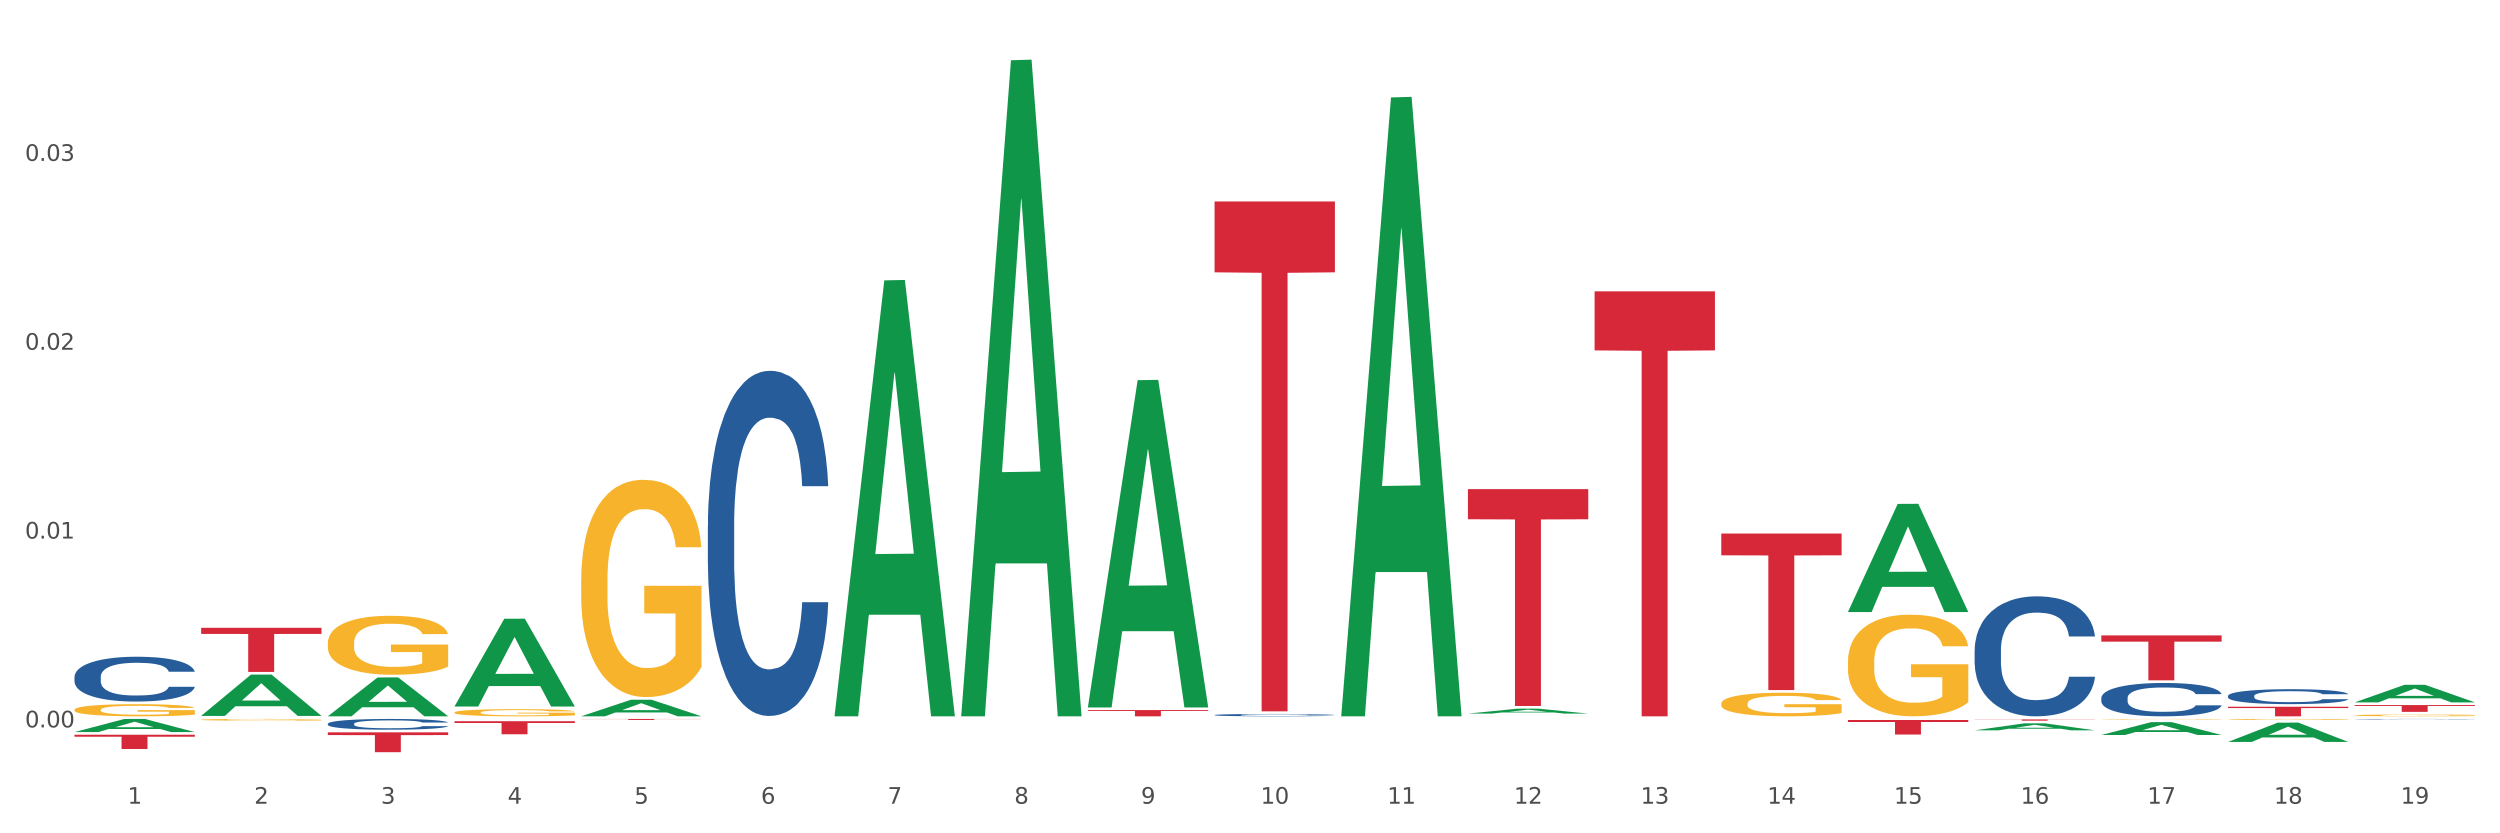 <?xml version="1.0" encoding="utf-8" standalone="no"?>
<!DOCTYPE svg PUBLIC "-//W3C//DTD SVG 1.1//EN"
  "http://www.w3.org/Graphics/SVG/1.1/DTD/svg11.dtd">
<svg xmlns:xlink="http://www.w3.org/1999/xlink" width="1080pt" height="360pt" viewBox="0 0 1080 360" xmlns="http://www.w3.org/2000/svg" version="1.1">
 <rect x="0" y="0" width="1080" height="360" fill="#333333" stroke="none"/>
 <defs>
  <style type="text/css">*{stroke-linejoin: round; stroke-linecap: butt}</style>
 </defs>
 <g id="figure_1">
  <g id="patch_1">
   <path d="M 0 360 
L 1080 360 
L 1080 0 
L 0 0 
z
" style="fill: #ffffff; stroke: #ffffff; stroke-linejoin: miter"/>
  </g>
  <g id="axes_1">
   <g id="matplotlib.axis_1">
    <g id="xtick_1">
     <g id="text_1">
      <!-- 1 -->
      <g style="fill: #4d4d4d" transform="translate(55.115 347.204) scale(0.096 -0.096)">
       <defs>
        <path id="DejaVuSans-31" d="M 794 531 
L 1825 531 
L 1825 4091 
L 703 3866 
L 703 4441 
L 1819 4666 
L 2450 4666 
L 2450 531 
L 3481 531 
L 3481 0 
L 794 0 
L 794 531 
z
" transform="scale(0.016)"/>
       </defs>
       <use xlink:href="#DejaVuSans-31"/>
      </g>
     </g>
    </g>
    <g id="xtick_2">
     <g id="text_2">
      <!-- 2 -->
      <g style="fill: #4d4d4d" transform="translate(109.839 347.204) scale(0.096 -0.096)">
       <defs>
        <path id="DejaVuSans-32" d="M 1228 531 
L 3431 531 
L 3431 0 
L 469 0 
L 469 531 
Q 828 903 1448 1529 
Q 2069 2156 2228 2338 
Q 2531 2678 2651 2914 
Q 2772 3150 2772 3378 
Q 2772 3750 2511 3984 
Q 2250 4219 1831 4219 
Q 1534 4219 1204 4116 
Q 875 4013 500 3803 
L 500 4441 
Q 881 4594 1212 4672 
Q 1544 4750 1819 4750 
Q 2544 4750 2975 4387 
Q 3406 4025 3406 3419 
Q 3406 3131 3298 2873 
Q 3191 2616 2906 2266 
Q 2828 2175 2409 1742 
Q 1991 1309 1228 531 
z
" transform="scale(0.016)"/>
       </defs>
       <use xlink:href="#DejaVuSans-32"/>
      </g>
     </g>
    </g>
    <g id="xtick_3">
     <g id="text_3">
      <!-- 3 -->
      <g style="fill: #4d4d4d" transform="translate(164.564 347.204) scale(0.096 -0.096)">
       <defs>
        <path id="DejaVuSans-33" d="M 2597 2516 
Q 3050 2419 3304 2112 
Q 3559 1806 3559 1356 
Q 3559 666 3084 287 
Q 2609 -91 1734 -91 
Q 1441 -91 1130 -33 
Q 819 25 488 141 
L 488 750 
Q 750 597 1062 519 
Q 1375 441 1716 441 
Q 2309 441 2620 675 
Q 2931 909 2931 1356 
Q 2931 1769 2642 2001 
Q 2353 2234 1838 2234 
L 1294 2234 
L 1294 2753 
L 1863 2753 
Q 2328 2753 2575 2939 
Q 2822 3125 2822 3475 
Q 2822 3834 2567 4026 
Q 2313 4219 1838 4219 
Q 1578 4219 1281 4162 
Q 984 4106 628 3988 
L 628 4550 
Q 988 4650 1302 4700 
Q 1616 4750 1894 4750 
Q 2613 4750 3031 4423 
Q 3450 4097 3450 3541 
Q 3450 3153 3228 2886 
Q 3006 2619 2597 2516 
z
" transform="scale(0.016)"/>
       </defs>
       <use xlink:href="#DejaVuSans-33"/>
      </g>
     </g>
    </g>
    <g id="xtick_4">
     <g id="text_4">
      <!-- 4 -->
      <g style="fill: #4d4d4d" transform="translate(219.288 347.204) scale(0.096 -0.096)">
       <defs>
        <path id="DejaVuSans-34" d="M 2419 4116 
L 825 1625 
L 2419 1625 
L 2419 4116 
z
M 2253 4666 
L 3047 4666 
L 3047 1625 
L 3713 1625 
L 3713 1100 
L 3047 1100 
L 3047 0 
L 2419 0 
L 2419 1100 
L 313 1100 
L 313 1709 
L 2253 4666 
z
" transform="scale(0.016)"/>
       </defs>
       <use xlink:href="#DejaVuSans-34"/>
      </g>
     </g>
    </g>
    <g id="xtick_5">
     <g id="text_5">
      <!-- 5 -->
      <g style="fill: #4d4d4d" transform="translate(274.012 347.204) scale(0.096 -0.096)">
       <defs>
        <path id="DejaVuSans-35" d="M 691 4666 
L 3169 4666 
L 3169 4134 
L 1269 4134 
L 1269 2991 
Q 1406 3038 1543 3061 
Q 1681 3084 1819 3084 
Q 2600 3084 3056 2656 
Q 3513 2228 3513 1497 
Q 3513 744 3044 326 
Q 2575 -91 1722 -91 
Q 1428 -91 1123 -41 
Q 819 9 494 109 
L 494 744 
Q 775 591 1075 516 
Q 1375 441 1709 441 
Q 2250 441 2565 725 
Q 2881 1009 2881 1497 
Q 2881 1984 2565 2268 
Q 2250 2553 1709 2553 
Q 1456 2553 1204 2497 
Q 953 2441 691 2322 
L 691 4666 
z
" transform="scale(0.016)"/>
       </defs>
       <use xlink:href="#DejaVuSans-35"/>
      </g>
     </g>
    </g>
    <g id="xtick_6">
     <g id="text_6">
      <!-- 6 -->
      <g style="fill: #4d4d4d" transform="translate(328.736 347.204) scale(0.096 -0.096)">
       <defs>
        <path id="DejaVuSans-36" d="M 2113 2584 
Q 1688 2584 1439 2293 
Q 1191 2003 1191 1497 
Q 1191 994 1439 701 
Q 1688 409 2113 409 
Q 2538 409 2786 701 
Q 3034 994 3034 1497 
Q 3034 2003 2786 2293 
Q 2538 2584 2113 2584 
z
M 3366 4563 
L 3366 3988 
Q 3128 4100 2886 4159 
Q 2644 4219 2406 4219 
Q 1781 4219 1451 3797 
Q 1122 3375 1075 2522 
Q 1259 2794 1537 2939 
Q 1816 3084 2150 3084 
Q 2853 3084 3261 2657 
Q 3669 2231 3669 1497 
Q 3669 778 3244 343 
Q 2819 -91 2113 -91 
Q 1303 -91 875 529 
Q 447 1150 447 2328 
Q 447 3434 972 4092 
Q 1497 4750 2381 4750 
Q 2619 4750 2861 4703 
Q 3103 4656 3366 4563 
z
" transform="scale(0.016)"/>
       </defs>
       <use xlink:href="#DejaVuSans-36"/>
      </g>
     </g>
    </g>
    <g id="xtick_7">
     <g id="text_7">
      <!-- 7 -->
      <g style="fill: #4d4d4d" transform="translate(383.461 347.204) scale(0.096 -0.096)">
       <defs>
        <path id="DejaVuSans-37" d="M 525 4666 
L 3525 4666 
L 3525 4397 
L 1831 0 
L 1172 0 
L 2766 4134 
L 525 4134 
L 525 4666 
z
" transform="scale(0.016)"/>
       </defs>
       <use xlink:href="#DejaVuSans-37"/>
      </g>
     </g>
    </g>
    <g id="xtick_8">
     <g id="text_8">
      <!-- 8 -->
      <g style="fill: #4d4d4d" transform="translate(438.185 347.204) scale(0.096 -0.096)">
       <defs>
        <path id="DejaVuSans-38" d="M 2034 2216 
Q 1584 2216 1326 1975 
Q 1069 1734 1069 1313 
Q 1069 891 1326 650 
Q 1584 409 2034 409 
Q 2484 409 2743 651 
Q 3003 894 3003 1313 
Q 3003 1734 2745 1975 
Q 2488 2216 2034 2216 
z
M 1403 2484 
Q 997 2584 770 2862 
Q 544 3141 544 3541 
Q 544 4100 942 4425 
Q 1341 4750 2034 4750 
Q 2731 4750 3128 4425 
Q 3525 4100 3525 3541 
Q 3525 3141 3298 2862 
Q 3072 2584 2669 2484 
Q 3125 2378 3379 2068 
Q 3634 1759 3634 1313 
Q 3634 634 3220 271 
Q 2806 -91 2034 -91 
Q 1263 -91 848 271 
Q 434 634 434 1313 
Q 434 1759 690 2068 
Q 947 2378 1403 2484 
z
M 1172 3481 
Q 1172 3119 1398 2916 
Q 1625 2713 2034 2713 
Q 2441 2713 2670 2916 
Q 2900 3119 2900 3481 
Q 2900 3844 2670 4047 
Q 2441 4250 2034 4250 
Q 1625 4250 1398 4047 
Q 1172 3844 1172 3481 
z
" transform="scale(0.016)"/>
       </defs>
       <use xlink:href="#DejaVuSans-38"/>
      </g>
     </g>
    </g>
    <g id="xtick_9">
     <g id="text_9">
      <!-- 9 -->
      <g style="fill: #4d4d4d" transform="translate(492.909 347.204) scale(0.096 -0.096)">
       <defs>
        <path id="DejaVuSans-39" d="M 703 97 
L 703 672 
Q 941 559 1184 500 
Q 1428 441 1663 441 
Q 2288 441 2617 861 
Q 2947 1281 2994 2138 
Q 2813 1869 2534 1725 
Q 2256 1581 1919 1581 
Q 1219 1581 811 2004 
Q 403 2428 403 3163 
Q 403 3881 828 4315 
Q 1253 4750 1959 4750 
Q 2769 4750 3195 4129 
Q 3622 3509 3622 2328 
Q 3622 1225 3098 567 
Q 2575 -91 1691 -91 
Q 1453 -91 1209 -44 
Q 966 3 703 97 
z
M 1959 2075 
Q 2384 2075 2632 2365 
Q 2881 2656 2881 3163 
Q 2881 3666 2632 3958 
Q 2384 4250 1959 4250 
Q 1534 4250 1286 3958 
Q 1038 3666 1038 3163 
Q 1038 2656 1286 2365 
Q 1534 2075 1959 2075 
z
" transform="scale(0.016)"/>
       </defs>
       <use xlink:href="#DejaVuSans-39"/>
      </g>
     </g>
    </g>
    <g id="xtick_10">
     <g id="text_10">
      <!-- 10 -->
      <g style="fill: #4d4d4d" transform="translate(544.58 347.204) scale(0.096 -0.096)">
       <defs>
        <path id="DejaVuSans-30" d="M 2034 4250 
Q 1547 4250 1301 3770 
Q 1056 3291 1056 2328 
Q 1056 1369 1301 889 
Q 1547 409 2034 409 
Q 2525 409 2770 889 
Q 3016 1369 3016 2328 
Q 3016 3291 2770 3770 
Q 2525 4250 2034 4250 
z
M 2034 4750 
Q 2819 4750 3233 4129 
Q 3647 3509 3647 2328 
Q 3647 1150 3233 529 
Q 2819 -91 2034 -91 
Q 1250 -91 836 529 
Q 422 1150 422 2328 
Q 422 3509 836 4129 
Q 1250 4750 2034 4750 
z
" transform="scale(0.016)"/>
       </defs>
       <use xlink:href="#DejaVuSans-31"/>
       <use xlink:href="#DejaVuSans-30" transform="translate(63.623 0)"/>
      </g>
     </g>
    </g>
    <g id="xtick_11">
     <g id="text_11">
      <!-- 11 -->
      <g style="fill: #4d4d4d" transform="translate(599.304 347.204) scale(0.096 -0.096)">
       <use xlink:href="#DejaVuSans-31"/>
       <use xlink:href="#DejaVuSans-31" transform="translate(63.623 0)"/>
      </g>
     </g>
    </g>
    <g id="xtick_12">
     <g id="text_12">
      <!-- 12 -->
      <g style="fill: #4d4d4d" transform="translate(654.028 347.204) scale(0.096 -0.096)">
       <use xlink:href="#DejaVuSans-31"/>
       <use xlink:href="#DejaVuSans-32" transform="translate(63.623 0)"/>
      </g>
     </g>
    </g>
    <g id="xtick_13">
     <g id="text_13">
      <!-- 13 -->
      <g style="fill: #4d4d4d" transform="translate(708.752 347.204) scale(0.096 -0.096)">
       <use xlink:href="#DejaVuSans-31"/>
       <use xlink:href="#DejaVuSans-33" transform="translate(63.623 0)"/>
      </g>
     </g>
    </g>
    <g id="xtick_14">
     <g id="text_14">
      <!-- 14 -->
      <g style="fill: #4d4d4d" transform="translate(763.477 347.204) scale(0.096 -0.096)">
       <use xlink:href="#DejaVuSans-31"/>
       <use xlink:href="#DejaVuSans-34" transform="translate(63.623 0)"/>
      </g>
     </g>
    </g>
    <g id="xtick_15">
     <g id="text_15">
      <!-- 15 -->
      <g style="fill: #4d4d4d" transform="translate(818.201 347.204) scale(0.096 -0.096)">
       <use xlink:href="#DejaVuSans-31"/>
       <use xlink:href="#DejaVuSans-35" transform="translate(63.623 0)"/>
      </g>
     </g>
    </g>
    <g id="xtick_16">
     <g id="text_16">
      <!-- 16 -->
      <g style="fill: #4d4d4d" transform="translate(872.925 347.204) scale(0.096 -0.096)">
       <use xlink:href="#DejaVuSans-31"/>
       <use xlink:href="#DejaVuSans-36" transform="translate(63.623 0)"/>
      </g>
     </g>
    </g>
    <g id="xtick_17">
     <g id="text_17">
      <!-- 17 -->
      <g style="fill: #4d4d4d" transform="translate(927.649 347.204) scale(0.096 -0.096)">
       <use xlink:href="#DejaVuSans-31"/>
       <use xlink:href="#DejaVuSans-37" transform="translate(63.623 0)"/>
      </g>
     </g>
    </g>
    <g id="xtick_18">
     <g id="text_18">
      <!-- 18 -->
      <g style="fill: #4d4d4d" transform="translate(982.374 347.204) scale(0.096 -0.096)">
       <use xlink:href="#DejaVuSans-31"/>
       <use xlink:href="#DejaVuSans-38" transform="translate(63.623 0)"/>
      </g>
     </g>
    </g>
    <g id="xtick_19">
     <g id="text_19">
      <!-- 19 -->
      <g style="fill: #4d4d4d" transform="translate(1037.098 347.204) scale(0.096 -0.096)">
       <use xlink:href="#DejaVuSans-31"/>
       <use xlink:href="#DejaVuSans-39" transform="translate(63.623 0)"/>
      </g>
     </g>
    </g>
    <g id="xtick_20"/>
    <g id="xtick_21"/>
    <g id="xtick_22"/>
    <g id="xtick_23"/>
    <g id="xtick_24"/>
    <g id="xtick_25"/>
    <g id="xtick_26"/>
    <g id="xtick_27"/>
    <g id="xtick_28"/>
    <g id="xtick_29"/>
    <g id="xtick_30"/>
    <g id="xtick_31"/>
    <g id="xtick_32"/>
    <g id="xtick_33"/>
    <g id="xtick_34"/>
    <g id="xtick_35"/>
    <g id="xtick_36"/>
    <g id="xtick_37"/>
   </g>
   <g id="matplotlib.axis_2">
    <g id="ytick_1">
     <g id="text_20">
      <!-- 0.00 -->
      <g style="fill: #4d4d4d" transform="translate(10.8 314.237) scale(0.096 -0.096)">
       <defs>
        <path id="DejaVuSans-2e" d="M 684 794 
L 1344 794 
L 1344 0 
L 684 0 
L 684 794 
z
" transform="scale(0.016)"/>
       </defs>
       <use xlink:href="#DejaVuSans-30"/>
       <use xlink:href="#DejaVuSans-2e" transform="translate(63.623 0)"/>
       <use xlink:href="#DejaVuSans-30" transform="translate(95.41 0)"/>
       <use xlink:href="#DejaVuSans-30" transform="translate(159.033 0)"/>
      </g>
     </g>
    </g>
    <g id="ytick_2">
     <g id="text_21">
      <!-- 0.01 -->
      <g style="fill: #4d4d4d" transform="translate(10.8 232.659) scale(0.096 -0.096)">
       <use xlink:href="#DejaVuSans-30"/>
       <use xlink:href="#DejaVuSans-2e" transform="translate(63.623 0)"/>
       <use xlink:href="#DejaVuSans-30" transform="translate(95.41 0)"/>
       <use xlink:href="#DejaVuSans-31" transform="translate(159.033 0)"/>
      </g>
     </g>
    </g>
    <g id="ytick_3">
     <g id="text_22">
      <!-- 0.02 -->
      <g style="fill: #4d4d4d" transform="translate(10.8 151.082) scale(0.096 -0.096)">
       <use xlink:href="#DejaVuSans-30"/>
       <use xlink:href="#DejaVuSans-2e" transform="translate(63.623 0)"/>
       <use xlink:href="#DejaVuSans-30" transform="translate(95.41 0)"/>
       <use xlink:href="#DejaVuSans-32" transform="translate(159.033 0)"/>
      </g>
     </g>
    </g>
    <g id="ytick_4">
     <g id="text_23">
      <!-- 0.03 -->
      <g style="fill: #4d4d4d" transform="translate(10.8 69.504) scale(0.096 -0.096)">
       <use xlink:href="#DejaVuSans-30"/>
       <use xlink:href="#DejaVuSans-2e" transform="translate(63.623 0)"/>
       <use xlink:href="#DejaVuSans-30" transform="translate(95.41 0)"/>
       <use xlink:href="#DejaVuSans-33" transform="translate(159.033 0)"/>
      </g>
     </g>
    </g>
    <g id="ytick_5"/>
    <g id="ytick_6"/>
    <g id="ytick_7"/>
    <g id="ytick_8"/>
   </g>
   <g id="PolyCollection_1">
    <path d="M 32.175 316.251 
L 32.229 316.246 
L 53.667 310.595 
L 62.564 310.589 
L 84.163 316.262 
L 73.873 316.262 
L 69.21 314.941 
L 47.075 314.941 
L 46.914 314.962 
L 42.412 316.262 
L 32.175 316.262 
L 32.175 316.251 
L 49.862 314.153 
L 66.423 314.147 
L 58.223 311.799 
L 58.115 311.788 
L 58.008 311.804 
L 49.808 314.147 
L 49.862 314.153 
L 32.175 316.251 
z
" clip-path="url(#p75f4ac63d3)" style="fill: #109648"/>
    <path d="M 86.899 309.244 
L 86.953 309.228 
L 108.391 291.428 
L 117.288 291.411 
L 138.887 309.278 
L 128.597 309.278 
L 123.934 305.117 
L 101.799 305.117 
L 101.638 305.184 
L 97.136 309.278 
L 86.899 309.278 
L 86.899 309.244 
L 104.586 302.634 
L 121.147 302.618 
L 112.947 295.219 
L 112.84 295.186 
L 112.733 295.236 
L 104.532 302.618 
L 104.586 302.634 
L 86.899 309.244 
z
" clip-path="url(#p75f4ac63d3)" style="fill: #109648"/>
    <path d="M 141.624 309.419 
L 141.677 309.403 
L 163.116 292.657 
L 172.012 292.642 
L 193.612 309.45 
L 183.321 309.45 
L 178.658 305.536 
L 156.523 305.536 
L 156.362 305.599 
L 151.86 309.45 
L 141.624 309.45 
L 141.624 309.419 
L 159.31 303.2 
L 175.871 303.184 
L 167.671 296.224 
L 167.564 296.193 
L 167.457 296.24 
L 159.257 303.184 
L 159.31 303.2 
L 141.624 309.419 
z
" clip-path="url(#p75f4ac63d3)" style="fill: #109648"/>
    <path d="M 196.348 305.15 
L 196.401 305.114 
L 217.84 267.306 
L 226.737 267.27 
L 248.336 305.221 
L 238.045 305.221 
L 233.383 296.384 
L 211.247 296.384 
L 211.087 296.526 
L 206.585 305.221 
L 196.348 305.221 
L 196.348 305.15 
L 214.034 291.11 
L 230.596 291.074 
L 222.395 275.359 
L 222.288 275.288 
L 222.181 275.395 
L 213.981 291.074 
L 214.034 291.11 
L 196.348 305.15 
z
" clip-path="url(#p75f4ac63d3)" style="fill: #109648"/>
    <path d="M 251.072 309.437 
L 251.126 309.43 
L 272.564 302.289 
L 281.461 302.283 
L 303.06 309.45 
L 292.77 309.45 
L 288.107 307.781 
L 265.972 307.781 
L 265.811 307.808 
L 261.309 309.45 
L 251.072 309.45 
L 251.072 309.437 
L 268.759 306.785 
L 285.32 306.778 
L 277.12 303.81 
L 277.013 303.797 
L 276.905 303.817 
L 268.705 306.778 
L 268.759 306.785 
L 251.072 309.437 
z
" clip-path="url(#p75f4ac63d3)" style="fill: #109648"/>
    <path d="M 360.521 309.096 
L 360.574 308.919 
L 382.013 121.119 
L 390.91 120.942 
L 412.509 309.45 
L 402.218 309.45 
L 397.555 265.553 
L 375.42 265.553 
L 375.26 266.261 
L 370.757 309.45 
L 360.521 309.45 
L 360.521 309.096 
L 378.207 239.357 
L 394.768 239.18 
L 386.568 161.122 
L 386.461 160.768 
L 386.354 161.299 
L 378.154 239.18 
L 378.207 239.357 
L 360.521 309.096 
z
" clip-path="url(#p75f4ac63d3)" style="fill: #109648"/>
    <path d="M 634.142 308.274 
L 634.196 308.272 
L 655.634 306.133 
L 664.531 306.131 
L 686.13 308.278 
L 675.84 308.278 
L 671.177 307.778 
L 649.042 307.778 
L 648.881 307.786 
L 644.379 308.278 
L 634.142 308.278 
L 634.142 308.274 
L 651.829 307.479 
L 668.39 307.477 
L 660.19 306.588 
L 660.082 306.584 
L 659.975 306.59 
L 651.775 307.477 
L 651.829 307.479 
L 634.142 308.274 
z
" clip-path="url(#p75f4ac63d3)" style="fill: #109648"/>
    <path d="M 1017.212 304.577 
L 1069.2 304.577 
L 1069.2 304.988 
L 1048.75 304.991 
L 1048.75 307.536 
L 1037.539 307.536 
L 1037.539 304.991 
L 1017.212 304.988 
L 1017.212 304.58 
L 1017.212 304.577 
z
" clip-path="url(#p75f4ac63d3)" style="fill: #d62839"/>
    <path d="M 853.039 310.791 
L 905.027 310.791 
L 905.027 310.866 
L 884.577 310.866 
L 884.577 311.331 
L 873.366 311.331 
L 873.366 310.866 
L 853.039 310.866 
L 853.039 310.791 
L 853.039 310.791 
z
" clip-path="url(#p75f4ac63d3)" style="fill: #d62839"/>
    <path d="M 907.763 274.491 
L 959.751 274.491 
L 959.751 277.188 
L 939.301 277.207 
L 939.301 293.904 
L 928.09 293.904 
L 928.09 277.207 
L 907.763 277.188 
L 907.763 274.509 
L 907.763 274.491 
z
" clip-path="url(#p75f4ac63d3)" style="fill: #d62839"/>
    <path d="M 962.488 305.322 
L 1014.476 305.322 
L 1014.476 305.896 
L 994.025 305.9 
L 994.025 309.45 
L 982.815 309.45 
L 982.815 305.9 
L 962.488 305.896 
L 962.488 305.326 
L 962.488 305.322 
z
" clip-path="url(#p75f4ac63d3)" style="fill: #d62839"/>
    <path d="M 798.315 311.029 
L 850.303 311.029 
L 850.303 311.902 
L 829.853 311.908 
L 829.853 317.311 
L 818.642 317.311 
L 818.642 311.908 
L 798.315 311.902 
L 798.315 311.035 
L 798.315 311.029 
z
" clip-path="url(#p75f4ac63d3)" style="fill: #d62839"/>
    <path d="M 634.142 211.296 
L 686.13 211.296 
L 686.13 224.316 
L 665.68 224.404 
L 665.68 304.992 
L 654.469 304.992 
L 654.469 224.404 
L 634.142 224.316 
L 634.142 211.384 
L 634.142 211.296 
z
" clip-path="url(#p75f4ac63d3)" style="fill: #d62839"/>
    <path d="M 688.866 125.856 
L 740.854 125.856 
L 740.854 151.37 
L 720.404 151.542 
L 720.404 309.45 
L 709.193 309.45 
L 709.193 151.542 
L 688.866 151.37 
L 688.866 126.029 
L 688.866 125.856 
z
" clip-path="url(#p75f4ac63d3)" style="fill: #d62839"/>
    <path d="M 743.591 230.494 
L 795.579 230.494 
L 795.579 239.892 
L 775.128 239.955 
L 775.128 298.118 
L 763.918 298.118 
L 763.918 239.955 
L 743.591 239.892 
L 743.591 230.558 
L 743.591 230.494 
z
" clip-path="url(#p75f4ac63d3)" style="fill: #d62839"/>
    <path d="M 524.693 87.037 
L 576.682 87.037 
L 576.682 117.645 
L 556.231 117.852 
L 556.231 307.289 
L 545.021 307.289 
L 545.021 117.852 
L 524.693 117.645 
L 524.693 87.244 
L 524.693 87.037 
z
" clip-path="url(#p75f4ac63d3)" style="fill: #d62839"/>
    <path d="M 853.039 280.905 
L 853.101 280.857 
L 853.101 279.532 
L 853.285 277.733 
L 853.961 274.419 
L 854.821 271.91 
L 856.296 268.975 
L 857.095 267.744 
L 858.14 266.371 
L 860.29 264.146 
L 862.748 262.253 
L 864.469 261.211 
L 865.76 260.549 
L 868.648 259.365 
L 870.307 258.844 
L 872.028 258.418 
L 873.503 258.134 
L 875.961 257.803 
L 877.927 257.661 
L 880.201 257.614 
L 882.106 257.661 
L 884.625 257.85 
L 888.312 258.418 
L 889.726 258.75 
L 891.631 259.318 
L 893.597 260.075 
L 895.195 260.833 
L 897.038 261.921 
L 898.943 263.342 
L 900.787 265.141 
L 902.077 266.797 
L 903.122 268.549 
L 904.044 270.679 
L 904.72 272.999 
L 905.027 274.94 
L 893.782 274.94 
L 893.474 273.188 
L 892.86 271.295 
L 892.245 270.016 
L 891.569 268.975 
L 890.525 267.792 
L 889.603 267.034 
L 888.067 266.135 
L 886.653 265.567 
L 885.486 265.235 
L 884.072 264.951 
L 881.061 264.667 
L 878.91 264.667 
L 877.558 264.762 
L 875.899 264.999 
L 874.486 265.33 
L 872.827 265.898 
L 871.536 266.513 
L 870.246 267.318 
L 869.508 267.886 
L 868.402 268.928 
L 867.665 269.78 
L 866.681 271.247 
L 866.128 272.289 
L 865.145 274.987 
L 864.715 276.975 
L 864.531 278.348 
L 864.408 279.863 
L 864.408 287.248 
L 864.776 290.562 
L 865.084 291.982 
L 865.575 293.591 
L 866.497 295.674 
L 867.849 297.71 
L 869.262 299.178 
L 870.43 300.077 
L 871.536 300.74 
L 872.642 301.26 
L 873.994 301.734 
L 875.1 302.018 
L 876.759 302.302 
L 878.726 302.444 
L 880.262 302.444 
L 883.396 302.207 
L 884.81 301.971 
L 886.162 301.639 
L 887.636 301.118 
L 888.804 300.55 
L 889.48 300.124 
L 890.586 299.225 
L 891.446 298.278 
L 892.184 297.189 
L 892.675 296.242 
L 893.228 294.822 
L 893.659 293.213 
L 893.782 292.361 
L 905.027 292.361 
L 904.781 294.065 
L 904.351 295.722 
L 903.491 297.947 
L 902.815 299.225 
L 901.77 300.787 
L 900.664 302.113 
L 899.128 303.58 
L 897.714 304.669 
L 896.24 305.616 
L 894.642 306.468 
L 891.754 307.651 
L 890.709 307.983 
L 888.497 308.551 
L 886.776 308.882 
L 884.257 309.213 
L 881.676 309.403 
L 878.972 309.45 
L 876.575 309.355 
L 873.933 309.071 
L 872.273 308.787 
L 870.43 308.361 
L 868.279 307.699 
L 866.251 306.894 
L 864.346 305.947 
L 862.564 304.858 
L 860.905 303.627 
L 858.754 301.592 
L 857.156 299.604 
L 855.989 297.757 
L 855.19 296.195 
L 854.391 294.207 
L 853.961 292.834 
L 853.285 289.52 
L 853.039 286.443 
L 853.039 280.905 
z
" clip-path="url(#p75f4ac63d3)" style="fill: #255c99"/>
    <path d="M 524.693 308.888 
L 524.755 308.887 
L 524.755 308.861 
L 524.939 308.825 
L 525.615 308.76 
L 526.476 308.71 
L 527.95 308.653 
L 528.749 308.628 
L 529.794 308.601 
L 531.945 308.557 
L 534.403 308.52 
L 536.123 308.5 
L 537.414 308.487 
L 540.302 308.463 
L 541.961 308.453 
L 543.682 308.445 
L 545.157 308.439 
L 547.615 308.432 
L 549.581 308.43 
L 551.855 308.429 
L 553.76 308.43 
L 556.28 308.433 
L 559.967 308.445 
L 561.38 308.451 
L 563.285 308.462 
L 565.252 308.477 
L 566.849 308.492 
L 568.693 308.514 
L 570.598 308.542 
L 572.441 308.577 
L 573.732 308.61 
L 574.777 308.644 
L 575.698 308.686 
L 576.374 308.732 
L 576.682 308.77 
L 565.436 308.77 
L 565.129 308.736 
L 564.514 308.698 
L 563.9 308.673 
L 563.224 308.653 
L 562.179 308.629 
L 561.257 308.614 
L 559.721 308.597 
L 558.307 308.585 
L 557.14 308.579 
L 555.727 308.573 
L 552.715 308.568 
L 550.565 308.568 
L 549.213 308.57 
L 547.553 308.574 
L 546.14 308.581 
L 544.481 308.592 
L 543.19 308.604 
L 541.9 308.62 
L 541.163 308.631 
L 540.056 308.652 
L 539.319 308.668 
L 538.336 308.697 
L 537.783 308.718 
L 536.799 308.771 
L 536.369 308.81 
L 536.185 308.837 
L 536.062 308.867 
L 536.062 309.013 
L 536.431 309.078 
L 536.738 309.106 
L 537.23 309.138 
L 538.151 309.179 
L 539.503 309.219 
L 540.917 309.248 
L 542.084 309.265 
L 543.19 309.278 
L 544.297 309.289 
L 545.648 309.298 
L 546.755 309.304 
L 548.414 309.309 
L 550.38 309.312 
L 551.917 309.312 
L 555.051 309.307 
L 556.464 309.303 
L 557.816 309.296 
L 559.291 309.286 
L 560.458 309.275 
L 561.134 309.266 
L 562.24 309.249 
L 563.101 309.23 
L 563.838 309.209 
L 564.33 309.19 
L 564.883 309.162 
L 565.313 309.13 
L 565.436 309.113 
L 576.682 309.113 
L 576.436 309.147 
L 576.006 309.18 
L 575.145 309.223 
L 574.469 309.249 
L 573.425 309.279 
L 572.318 309.306 
L 570.782 309.334 
L 569.369 309.356 
L 567.894 309.375 
L 566.296 309.391 
L 563.408 309.415 
L 562.363 309.421 
L 560.151 309.432 
L 558.43 309.439 
L 555.911 309.445 
L 553.33 309.449 
L 550.626 309.45 
L 548.229 309.448 
L 545.587 309.443 
L 543.928 309.437 
L 542.084 309.429 
L 539.933 309.416 
L 537.906 309.4 
L 536.001 309.381 
L 534.218 309.36 
L 532.559 309.335 
L 530.408 309.295 
L 528.811 309.256 
L 527.643 309.22 
L 526.844 309.189 
L 526.045 309.15 
L 525.615 309.123 
L 524.939 309.057 
L 524.693 308.997 
L 524.693 308.888 
z
" clip-path="url(#p75f4ac63d3)" style="fill: #255c99"/>
    <path d="M 579.418 308.948 
L 579.471 308.696 
L 600.91 42.089 
L 609.807 41.837 
L 631.406 309.45 
L 621.115 309.45 
L 616.453 247.133 
L 594.317 247.133 
L 594.157 248.138 
L 589.655 309.45 
L 579.418 309.45 
L 579.418 308.948 
L 597.104 209.943 
L 613.666 209.692 
L 605.465 98.878 
L 605.358 98.375 
L 605.251 99.129 
L 597.051 209.692 
L 597.104 209.943 
L 579.418 308.948 
z
" clip-path="url(#p75f4ac63d3)" style="fill: #109648"/>
    <path d="M 196.348 307.788 
L 196.409 307.785 
L 196.409 307.684 
L 196.532 307.596 
L 197.146 307.385 
L 198.066 307.21 
L 198.742 307.117 
L 199.417 307.041 
L 200.215 306.964 
L 201.197 306.885 
L 202.977 306.77 
L 204.082 306.71 
L 205.432 306.648 
L 207.887 306.558 
L 209.667 306.507 
L 211.508 306.465 
L 214.516 306.414 
L 216.48 306.392 
L 218.567 306.375 
L 221.084 306.363 
L 222.986 306.361 
L 227.16 306.369 
L 230.72 306.394 
L 232.439 306.414 
L 234.648 306.448 
L 235.815 306.471 
L 237.717 306.516 
L 239.681 306.575 
L 241.032 306.626 
L 243.057 306.722 
L 244.592 306.818 
L 246.003 306.936 
L 246.74 307.018 
L 247.292 307.094 
L 247.783 307.182 
L 248.275 307.32 
L 237.226 307.32 
L 236.797 307.221 
L 236.121 307.128 
L 235.139 307.038 
L 234.28 306.981 
L 232.807 306.911 
L 231.457 306.866 
L 230.045 306.832 
L 228.326 306.804 
L 226.976 306.789 
L 225.073 306.778 
L 221.329 306.781 
L 218.813 306.804 
L 217.094 306.832 
L 215.989 306.857 
L 215.007 306.885 
L 213.902 306.925 
L 212.613 306.984 
L 211.693 307.038 
L 210.772 307.105 
L 210.035 307.173 
L 209.36 307.252 
L 208.808 307.337 
L 208.378 307.424 
L 208.01 307.532 
L 207.703 307.709 
L 207.703 308.096 
L 207.826 308.183 
L 208.133 308.299 
L 208.501 308.386 
L 209.115 308.491 
L 209.667 308.561 
L 210.711 308.663 
L 211.877 308.748 
L 212.797 308.801 
L 213.718 308.846 
L 215.314 308.908 
L 217.094 308.959 
L 218.628 308.99 
L 220.715 309.018 
L 222.127 309.03 
L 223.355 309.035 
L 226.362 309.035 
L 228.51 309.027 
L 230.904 309.007 
L 232.746 308.982 
L 234.28 308.951 
L 235.999 308.9 
L 237.104 308.852 
L 237.104 308.262 
L 223.6 308.259 
L 223.6 307.867 
L 248.336 307.867 
L 248.336 309.018 
L 247.292 309.078 
L 246.126 309.131 
L 244.899 309.179 
L 243.057 309.239 
L 240.848 309.295 
L 238.884 309.334 
L 236.797 309.368 
L 234.341 309.399 
L 231.15 309.428 
L 229.186 309.439 
L 226.73 309.447 
L 223.846 309.45 
L 221.329 309.444 
L 218.874 309.43 
L 216.296 309.405 
L 213.779 309.368 
L 211.877 309.332 
L 209.974 309.286 
L 207.948 309.227 
L 206.353 309.171 
L 205.125 309.12 
L 203.775 309.055 
L 202.302 308.97 
L 201.197 308.894 
L 200.215 308.815 
L 199.171 308.714 
L 198.435 308.626 
L 197.698 308.516 
L 197.269 308.434 
L 196.777 308.307 
L 196.409 308.13 
L 196.348 307.788 
z
" clip-path="url(#p75f4ac63d3)" style="fill: #f7b32b"/>
    <path d="M 32.175 292.408 
L 32.236 292.39 
L 32.236 291.895 
L 32.421 291.223 
L 33.097 289.985 
L 33.957 289.048 
L 35.432 287.952 
L 36.231 287.492 
L 37.275 286.979 
L 39.426 286.148 
L 41.884 285.441 
L 43.605 285.052 
L 44.895 284.804 
L 47.784 284.362 
L 49.443 284.168 
L 51.164 284.009 
L 52.638 283.902 
L 55.096 283.779 
L 57.063 283.726 
L 59.337 283.708 
L 61.242 283.726 
L 63.761 283.796 
L 67.448 284.009 
L 68.862 284.132 
L 70.767 284.344 
L 72.733 284.627 
L 74.331 284.91 
L 76.174 285.317 
L 78.079 285.847 
L 79.923 286.519 
L 81.213 287.138 
L 82.258 287.793 
L 83.18 288.588 
L 83.856 289.455 
L 84.163 290.18 
L 72.917 290.18 
L 72.61 289.525 
L 71.996 288.818 
L 71.381 288.341 
L 70.705 287.952 
L 69.66 287.51 
L 68.739 287.227 
L 67.202 286.891 
L 65.789 286.679 
L 64.621 286.555 
L 63.208 286.449 
L 60.197 286.343 
L 58.046 286.343 
L 56.694 286.378 
L 55.035 286.466 
L 53.622 286.59 
L 51.962 286.802 
L 50.672 287.032 
L 49.381 287.333 
L 48.644 287.545 
L 47.538 287.934 
L 46.8 288.252 
L 45.817 288.8 
L 45.264 289.189 
L 44.281 290.197 
L 43.851 290.94 
L 43.666 291.453 
L 43.544 292.019 
L 43.544 294.777 
L 43.912 296.015 
L 44.22 296.545 
L 44.711 297.146 
L 45.633 297.924 
L 46.985 298.685 
L 48.398 299.233 
L 49.566 299.569 
L 50.672 299.816 
L 51.778 300.011 
L 53.13 300.188 
L 54.236 300.294 
L 55.895 300.4 
L 57.862 300.453 
L 59.398 300.453 
L 62.532 300.365 
L 63.945 300.276 
L 65.297 300.152 
L 66.772 299.958 
L 67.94 299.746 
L 68.616 299.587 
L 69.722 299.251 
L 70.582 298.897 
L 71.32 298.49 
L 71.811 298.137 
L 72.364 297.606 
L 72.795 297.005 
L 72.917 296.687 
L 84.163 296.687 
L 83.917 297.323 
L 83.487 297.942 
L 82.627 298.773 
L 81.951 299.251 
L 80.906 299.834 
L 79.8 300.329 
L 78.264 300.877 
L 76.85 301.284 
L 75.375 301.638 
L 73.778 301.956 
L 70.89 302.398 
L 69.845 302.522 
L 67.633 302.734 
L 65.912 302.858 
L 63.392 302.981 
L 60.811 303.052 
L 58.108 303.07 
L 55.711 303.035 
L 53.069 302.928 
L 51.409 302.822 
L 49.566 302.663 
L 47.415 302.416 
L 45.387 302.115 
L 43.482 301.761 
L 41.7 301.355 
L 40.041 300.895 
L 37.89 300.135 
L 36.292 299.392 
L 35.125 298.702 
L 34.326 298.119 
L 33.527 297.376 
L 33.097 296.863 
L 32.421 295.626 
L 32.175 294.476 
L 32.175 292.408 
z
" clip-path="url(#p75f4ac63d3)" style="fill: #255c99"/>
    <path d="M 1017.212 303.423 
L 1017.266 303.416 
L 1038.704 295.846 
L 1047.601 295.839 
L 1069.2 303.437 
L 1058.91 303.437 
L 1054.247 301.668 
L 1032.112 301.668 
L 1031.951 301.697 
L 1027.449 303.437 
L 1017.212 303.437 
L 1017.212 303.423 
L 1034.899 300.612 
L 1051.46 300.605 
L 1043.26 297.458 
L 1043.152 297.444 
L 1043.045 297.466 
L 1034.845 300.605 
L 1034.899 300.612 
L 1017.212 303.423 
z
" clip-path="url(#p75f4ac63d3)" style="fill: #109648"/>
    <path d="M 962.488 320.511 
L 962.541 320.503 
L 983.98 312.182 
L 992.877 312.174 
L 1014.476 320.527 
L 1004.185 320.527 
L 999.522 318.582 
L 977.387 318.582 
L 977.227 318.613 
L 972.724 320.527 
L 962.488 320.527 
L 962.488 320.511 
L 980.174 317.421 
L 996.735 317.413 
L 988.535 313.954 
L 988.428 313.939 
L 988.321 313.962 
L 980.121 317.413 
L 980.174 317.421 
L 962.488 320.511 
z
" clip-path="url(#p75f4ac63d3)" style="fill: #109648"/>
    <path d="M 907.763 317.519 
L 907.817 317.513 
L 929.255 311.966 
L 938.152 311.961 
L 959.751 317.529 
L 949.461 317.529 
L 944.798 316.232 
L 922.663 316.232 
L 922.502 316.253 
L 918 317.529 
L 907.763 317.529 
L 907.763 317.519 
L 925.45 315.459 
L 942.011 315.453 
L 933.811 313.148 
L 933.704 313.137 
L 933.597 313.153 
L 925.396 315.453 
L 925.45 315.459 
L 907.763 317.519 
z
" clip-path="url(#p75f4ac63d3)" style="fill: #109648"/>
    <path d="M 798.315 264.317 
L 798.368 264.274 
L 819.807 217.691 
L 828.704 217.647 
L 850.303 264.405 
L 840.012 264.405 
L 835.35 253.517 
L 813.215 253.517 
L 813.054 253.692 
L 808.552 264.405 
L 798.315 264.405 
L 798.315 264.317 
L 816.002 247.019 
L 832.563 246.975 
L 824.362 227.613 
L 824.255 227.525 
L 824.148 227.657 
L 815.948 246.975 
L 816.002 247.019 
L 798.315 264.317 
z
" clip-path="url(#p75f4ac63d3)" style="fill: #109648"/>
    <path d="M 853.039 315.507 
L 853.093 315.504 
L 874.531 312.473 
L 883.428 312.47 
L 905.027 315.512 
L 894.737 315.512 
L 890.074 314.804 
L 867.939 314.804 
L 867.778 314.815 
L 863.276 315.512 
L 853.039 315.512 
L 853.039 315.507 
L 870.726 314.381 
L 887.287 314.378 
L 879.087 313.119 
L 878.98 313.113 
L 878.872 313.121 
L 870.672 314.378 
L 870.726 314.381 
L 853.039 315.507 
z
" clip-path="url(#p75f4ac63d3)" style="fill: #109648"/>
    <path d="M 251.072 310.589 
L 303.06 310.589 
L 303.06 310.65 
L 282.61 310.65 
L 282.61 311.024 
L 271.399 311.024 
L 271.399 310.65 
L 251.072 310.65 
L 251.072 310.59 
L 251.072 310.589 
z
" clip-path="url(#p75f4ac63d3)" style="fill: #d62839"/>
    <path d="M 469.969 306.762 
L 521.957 306.762 
L 521.957 307.136 
L 501.507 307.138 
L 501.507 309.45 
L 490.296 309.45 
L 490.296 307.138 
L 469.969 307.136 
L 469.969 306.765 
L 469.969 306.762 
z
" clip-path="url(#p75f4ac63d3)" style="fill: #d62839"/>
    <path d="M 196.348 311.546 
L 248.336 311.546 
L 248.336 312.331 
L 227.886 312.337 
L 227.886 317.197 
L 216.675 317.197 
L 216.675 312.337 
L 196.348 312.331 
L 196.348 311.551 
L 196.348 311.546 
z
" clip-path="url(#p75f4ac63d3)" style="fill: #d62839"/>
    <path d="M 141.624 316.368 
L 193.612 316.368 
L 193.612 317.561 
L 173.161 317.569 
L 173.161 324.95 
L 161.951 324.95 
L 161.951 317.569 
L 141.624 317.561 
L 141.624 316.376 
L 141.624 316.368 
z
" clip-path="url(#p75f4ac63d3)" style="fill: #d62839"/>
    <path d="M 86.899 271.209 
L 138.887 271.209 
L 138.887 273.858 
L 118.437 273.876 
L 118.437 290.271 
L 107.226 290.271 
L 107.226 273.876 
L 86.899 273.858 
L 86.899 271.227 
L 86.899 271.209 
z
" clip-path="url(#p75f4ac63d3)" style="fill: #d62839"/>
    <path d="M 32.175 317.401 
L 84.163 317.401 
L 84.163 318.257 
L 63.713 318.263 
L 63.713 323.56 
L 52.502 323.56 
L 52.502 318.263 
L 32.175 318.257 
L 32.175 317.407 
L 32.175 317.401 
z
" clip-path="url(#p75f4ac63d3)" style="fill: #d62839"/>
    <path d="M 141.624 277.798 
L 141.685 277.775 
L 141.685 276.937 
L 141.808 276.216 
L 142.421 274.471 
L 143.342 273.028 
L 144.017 272.26 
L 144.693 271.632 
L 145.49 271.004 
L 146.472 270.352 
L 148.252 269.398 
L 149.357 268.91 
L 150.708 268.398 
L 153.163 267.653 
L 154.943 267.235 
L 156.784 266.886 
L 159.792 266.467 
L 161.756 266.281 
L 163.843 266.141 
L 166.359 266.048 
L 168.262 266.025 
L 172.436 266.095 
L 175.996 266.304 
L 177.714 266.467 
L 179.924 266.746 
L 181.09 266.932 
L 182.993 267.304 
L 184.957 267.793 
L 186.308 268.212 
L 188.333 269.003 
L 189.867 269.794 
L 191.279 270.771 
L 192.016 271.446 
L 192.568 272.074 
L 193.059 272.795 
L 193.55 273.936 
L 182.502 273.936 
L 182.072 273.121 
L 181.397 272.353 
L 180.415 271.609 
L 179.556 271.144 
L 178.083 270.562 
L 176.732 270.19 
L 175.321 269.91 
L 173.602 269.678 
L 172.252 269.561 
L 170.349 269.468 
L 166.605 269.492 
L 164.088 269.678 
L 162.37 269.91 
L 161.265 270.12 
L 160.283 270.352 
L 159.178 270.678 
L 157.889 271.167 
L 156.968 271.609 
L 156.048 272.167 
L 155.311 272.726 
L 154.636 273.377 
L 154.083 274.075 
L 153.654 274.796 
L 153.286 275.681 
L 152.979 277.146 
L 152.979 280.334 
L 153.101 281.055 
L 153.408 282.009 
L 153.777 282.731 
L 154.39 283.591 
L 154.943 284.173 
L 155.986 285.011 
L 157.152 285.709 
L 158.073 286.151 
L 158.994 286.523 
L 160.59 287.035 
L 162.37 287.454 
L 163.904 287.71 
L 165.991 287.942 
L 167.403 288.035 
L 168.63 288.082 
L 171.638 288.082 
L 173.786 288.012 
L 176.18 287.849 
L 178.021 287.64 
L 179.556 287.384 
L 181.274 286.965 
L 182.379 286.57 
L 182.379 281.707 
L 168.876 281.684 
L 168.876 278.449 
L 193.612 278.449 
L 193.612 287.942 
L 192.568 288.431 
L 191.402 288.873 
L 190.174 289.269 
L 188.333 289.757 
L 186.123 290.223 
L 184.159 290.548 
L 182.072 290.828 
L 179.617 291.083 
L 176.425 291.316 
L 174.461 291.409 
L 172.006 291.479 
L 169.121 291.502 
L 166.605 291.456 
L 164.15 291.339 
L 161.572 291.13 
L 159.055 290.828 
L 157.152 290.525 
L 155.25 290.153 
L 153.224 289.664 
L 151.628 289.199 
L 150.401 288.78 
L 149.05 288.245 
L 147.577 287.547 
L 146.472 286.919 
L 145.49 286.267 
L 144.447 285.43 
L 143.71 284.708 
L 142.974 283.801 
L 142.544 283.126 
L 142.053 282.079 
L 141.685 280.613 
L 141.624 277.798 
z
" clip-path="url(#p75f4ac63d3)" style="fill: #f7b32b"/>
    <path d="M 305.796 227.186 
L 305.858 227.05 
L 305.858 223.237 
L 306.042 218.062 
L 306.718 208.529 
L 307.578 201.312 
L 309.053 192.868 
L 309.852 189.328 
L 310.897 185.378 
L 313.048 178.978 
L 315.506 173.53 
L 317.226 170.534 
L 318.517 168.628 
L 321.405 165.223 
L 323.064 163.725 
L 324.785 162.5 
L 326.26 161.682 
L 328.718 160.729 
L 330.684 160.321 
L 332.958 160.184 
L 334.863 160.321 
L 337.382 160.865 
L 341.07 162.5 
L 342.483 163.453 
L 344.388 165.087 
L 346.354 167.266 
L 347.952 169.445 
L 349.796 172.577 
L 351.701 176.663 
L 353.544 181.837 
L 354.835 186.604 
L 355.879 191.643 
L 356.801 197.771 
L 357.477 204.444 
L 357.784 210.027 
L 346.539 210.027 
L 346.232 204.989 
L 345.617 199.541 
L 345.002 195.864 
L 344.327 192.868 
L 343.282 189.464 
L 342.36 187.285 
L 340.824 184.697 
L 339.41 183.063 
L 338.243 182.11 
L 336.829 181.293 
L 333.818 180.476 
L 331.667 180.476 
L 330.316 180.748 
L 328.656 181.429 
L 327.243 182.382 
L 325.584 184.016 
L 324.293 185.787 
L 323.003 188.102 
L 322.265 189.736 
L 321.159 192.732 
L 320.422 195.183 
L 319.439 199.405 
L 318.886 202.401 
L 317.902 210.163 
L 317.472 215.883 
L 317.288 219.832 
L 317.165 224.19 
L 317.165 245.435 
L 317.534 254.968 
L 317.841 259.053 
L 318.332 263.683 
L 319.254 269.675 
L 320.606 275.531 
L 322.02 279.753 
L 323.187 282.34 
L 324.293 284.247 
L 325.399 285.745 
L 326.751 287.107 
L 327.857 287.924 
L 329.517 288.741 
L 331.483 289.15 
L 333.019 289.15 
L 336.153 288.469 
L 337.567 287.788 
L 338.919 286.834 
L 340.394 285.336 
L 341.561 283.702 
L 342.237 282.477 
L 343.343 279.889 
L 344.204 277.165 
L 344.941 274.033 
L 345.433 271.31 
L 345.986 267.224 
L 346.416 262.594 
L 346.539 260.143 
L 357.784 260.143 
L 357.539 265.045 
L 357.108 269.812 
L 356.248 276.212 
L 355.572 279.889 
L 354.527 284.383 
L 353.421 288.196 
L 351.885 292.418 
L 350.472 295.55 
L 348.997 298.274 
L 347.399 300.725 
L 344.511 304.13 
L 343.466 305.083 
L 341.254 306.717 
L 339.533 307.67 
L 337.014 308.624 
L 334.433 309.168 
L 331.729 309.305 
L 329.332 309.032 
L 326.69 308.215 
L 325.031 307.398 
L 323.187 306.172 
L 321.036 304.266 
L 319.008 301.951 
L 317.103 299.227 
L 315.321 296.095 
L 313.662 292.554 
L 311.511 286.698 
L 309.914 280.979 
L 308.746 275.667 
L 307.947 271.173 
L 307.148 265.454 
L 306.718 261.504 
L 306.042 251.972 
L 305.796 243.12 
L 305.796 227.186 
z
" clip-path="url(#p75f4ac63d3)" style="fill: #255c99"/>
    <path d="M 141.624 312.674 
L 141.685 312.67 
L 141.685 312.551 
L 141.869 312.39 
L 142.545 312.094 
L 143.406 311.869 
L 144.88 311.606 
L 145.679 311.496 
L 146.724 311.373 
L 148.875 311.174 
L 151.333 311.005 
L 153.054 310.911 
L 154.344 310.852 
L 157.232 310.746 
L 158.891 310.7 
L 160.612 310.661 
L 162.087 310.636 
L 164.545 310.606 
L 166.511 310.594 
L 168.785 310.589 
L 170.69 310.594 
L 173.21 310.611 
L 176.897 310.661 
L 178.31 310.691 
L 180.215 310.742 
L 182.182 310.81 
L 183.779 310.878 
L 185.623 310.975 
L 187.528 311.102 
L 189.371 311.263 
L 190.662 311.411 
L 191.707 311.568 
L 192.628 311.759 
L 193.304 311.966 
L 193.612 312.14 
L 182.366 312.14 
L 182.059 311.983 
L 181.444 311.814 
L 180.83 311.7 
L 180.154 311.606 
L 179.109 311.5 
L 178.187 311.433 
L 176.651 311.352 
L 175.238 311.301 
L 174.07 311.272 
L 172.657 311.246 
L 169.645 311.221 
L 167.495 311.221 
L 166.143 311.229 
L 164.484 311.25 
L 163.07 311.28 
L 161.411 311.331 
L 160.12 311.386 
L 158.83 311.458 
L 158.093 311.509 
L 156.986 311.602 
L 156.249 311.678 
L 155.266 311.81 
L 154.713 311.903 
L 153.73 312.144 
L 153.299 312.322 
L 153.115 312.445 
L 152.992 312.581 
L 152.992 313.242 
L 153.361 313.538 
L 153.668 313.665 
L 154.16 313.809 
L 155.081 313.996 
L 156.433 314.178 
L 157.847 314.309 
L 159.014 314.39 
L 160.12 314.449 
L 161.227 314.496 
L 162.579 314.538 
L 163.685 314.564 
L 165.344 314.589 
L 167.31 314.602 
L 168.847 314.602 
L 171.981 314.581 
L 173.394 314.559 
L 174.746 314.53 
L 176.221 314.483 
L 177.388 314.432 
L 178.064 314.394 
L 179.17 314.314 
L 180.031 314.229 
L 180.768 314.132 
L 181.26 314.047 
L 181.813 313.92 
L 182.243 313.776 
L 182.366 313.699 
L 193.612 313.699 
L 193.366 313.852 
L 192.936 314 
L 192.075 314.199 
L 191.399 314.314 
L 190.355 314.454 
L 189.249 314.572 
L 187.712 314.703 
L 186.299 314.801 
L 184.824 314.886 
L 183.226 314.962 
L 180.338 315.068 
L 179.293 315.098 
L 177.081 315.148 
L 175.36 315.178 
L 172.841 315.208 
L 170.26 315.225 
L 167.556 315.229 
L 165.16 315.22 
L 162.517 315.195 
L 160.858 315.17 
L 159.014 315.131 
L 156.864 315.072 
L 154.836 315 
L 152.931 314.915 
L 151.149 314.818 
L 149.489 314.708 
L 147.339 314.526 
L 145.741 314.348 
L 144.573 314.182 
L 143.774 314.043 
L 142.975 313.865 
L 142.545 313.742 
L 141.869 313.445 
L 141.624 313.17 
L 141.624 312.674 
z
" clip-path="url(#p75f4ac63d3)" style="fill: #255c99"/>
    <path d="M 962.488 310.795 
L 962.549 310.795 
L 962.549 310.78 
L 962.672 310.767 
L 963.286 310.737 
L 964.206 310.712 
L 964.881 310.698 
L 965.557 310.687 
L 966.355 310.676 
L 967.337 310.665 
L 969.117 310.648 
L 970.221 310.64 
L 971.572 310.631 
L 974.027 310.618 
L 975.807 310.611 
L 977.648 310.604 
L 980.656 310.597 
L 982.62 310.594 
L 984.707 310.591 
L 987.223 310.59 
L 989.126 310.589 
L 993.3 310.591 
L 996.86 310.594 
L 998.579 310.597 
L 1000.788 310.602 
L 1001.954 310.605 
L 1003.857 310.612 
L 1005.821 310.62 
L 1007.172 310.628 
L 1009.197 310.641 
L 1010.732 310.655 
L 1012.143 310.672 
L 1012.88 310.684 
L 1013.432 310.695 
L 1013.923 310.708 
L 1014.414 310.728 
L 1003.366 310.728 
L 1002.936 310.713 
L 1002.261 310.7 
L 1001.279 310.687 
L 1000.42 310.679 
L 998.947 310.669 
L 997.596 310.662 
L 996.185 310.657 
L 994.466 310.653 
L 993.116 310.651 
L 991.213 310.65 
L 987.469 310.65 
L 984.952 310.653 
L 983.234 310.657 
L 982.129 310.661 
L 981.147 310.665 
L 980.042 310.671 
L 978.753 310.679 
L 977.832 310.687 
L 976.912 310.697 
L 976.175 310.707 
L 975.5 310.718 
L 974.948 310.73 
L 974.518 310.743 
L 974.15 310.758 
L 973.843 310.784 
L 973.843 310.839 
L 973.966 310.852 
L 974.272 310.869 
L 974.641 310.881 
L 975.255 310.896 
L 975.807 310.906 
L 976.85 310.921 
L 978.017 310.933 
L 978.937 310.941 
L 979.858 310.948 
L 981.454 310.956 
L 983.234 310.964 
L 984.768 310.968 
L 986.855 310.972 
L 988.267 310.974 
L 989.494 310.975 
L 992.502 310.975 
L 994.65 310.974 
L 997.044 310.971 
L 998.885 310.967 
L 1000.42 310.963 
L 1002.139 310.955 
L 1003.243 310.948 
L 1003.243 310.863 
L 989.74 310.863 
L 989.74 310.806 
L 1014.476 310.806 
L 1014.476 310.972 
L 1013.432 310.981 
L 1012.266 310.989 
L 1011.038 310.995 
L 1009.197 311.004 
L 1006.987 311.012 
L 1005.023 311.018 
L 1002.936 311.023 
L 1000.481 311.027 
L 997.29 311.031 
L 995.325 311.033 
L 992.87 311.034 
L 989.985 311.035 
L 987.469 311.034 
L 985.014 311.032 
L 982.436 311.028 
L 979.919 311.023 
L 978.017 311.017 
L 976.114 311.011 
L 974.088 311.002 
L 972.492 310.994 
L 971.265 310.987 
L 969.915 310.978 
L 968.441 310.965 
L 967.337 310.954 
L 966.355 310.943 
L 965.311 310.928 
L 964.575 310.916 
L 963.838 310.9 
L 963.408 310.888 
L 962.917 310.87 
L 962.549 310.844 
L 962.488 310.795 
z
" clip-path="url(#p75f4ac63d3)" style="fill: #f7b32b"/>
    <path d="M 32.175 306.631 
L 32.236 306.626 
L 32.236 306.454 
L 32.359 306.306 
L 32.973 305.947 
L 33.894 305.65 
L 34.569 305.492 
L 35.244 305.363 
L 36.042 305.233 
L 37.024 305.099 
L 38.804 304.903 
L 39.909 304.803 
L 41.259 304.697 
L 43.714 304.544 
L 45.494 304.458 
L 47.336 304.386 
L 50.343 304.3 
L 52.307 304.262 
L 54.394 304.233 
L 56.911 304.214 
L 58.814 304.209 
L 62.987 304.224 
L 66.547 304.267 
L 68.266 304.3 
L 70.476 304.358 
L 71.642 304.396 
L 73.544 304.472 
L 75.509 304.573 
L 76.859 304.659 
L 78.884 304.822 
L 80.419 304.985 
L 81.831 305.186 
L 82.567 305.324 
L 83.12 305.454 
L 83.611 305.602 
L 84.102 305.837 
L 73.053 305.837 
L 72.624 305.669 
L 71.949 305.511 
L 70.967 305.358 
L 70.107 305.262 
L 68.634 305.143 
L 67.284 305.066 
L 65.872 305.009 
L 64.153 304.961 
L 62.803 304.937 
L 60.9 304.918 
L 57.156 304.922 
L 54.64 304.961 
L 52.921 305.009 
L 51.816 305.052 
L 50.834 305.099 
L 49.729 305.166 
L 48.44 305.267 
L 47.52 305.358 
L 46.599 305.473 
L 45.863 305.588 
L 45.187 305.722 
L 44.635 305.865 
L 44.205 306.014 
L 43.837 306.195 
L 43.53 306.497 
L 43.53 307.153 
L 43.653 307.301 
L 43.96 307.497 
L 44.328 307.646 
L 44.942 307.823 
L 45.494 307.942 
L 46.538 308.115 
L 47.704 308.258 
L 48.625 308.349 
L 49.545 308.426 
L 51.141 308.531 
L 52.921 308.617 
L 54.456 308.67 
L 56.542 308.718 
L 57.954 308.737 
L 59.182 308.747 
L 62.189 308.747 
L 64.338 308.732 
L 66.731 308.699 
L 68.573 308.656 
L 70.107 308.603 
L 71.826 308.517 
L 72.931 308.435 
L 72.931 307.435 
L 59.427 307.43 
L 59.427 306.765 
L 84.163 306.765 
L 84.163 308.718 
L 83.12 308.818 
L 81.953 308.909 
L 80.726 308.991 
L 78.884 309.091 
L 76.675 309.187 
L 74.711 309.254 
L 72.624 309.311 
L 70.169 309.364 
L 66.977 309.412 
L 65.013 309.431 
L 62.558 309.445 
L 59.673 309.45 
L 57.156 309.441 
L 54.701 309.417 
L 52.123 309.374 
L 49.607 309.311 
L 47.704 309.249 
L 45.801 309.173 
L 43.776 309.072 
L 42.18 308.976 
L 40.952 308.89 
L 39.602 308.78 
L 38.129 308.636 
L 37.024 308.507 
L 36.042 308.373 
L 34.998 308.201 
L 34.262 308.053 
L 33.525 307.866 
L 33.096 307.727 
L 32.605 307.512 
L 32.236 307.21 
L 32.175 306.631 
z
" clip-path="url(#p75f4ac63d3)" style="fill: #f7b32b"/>
    <path d="M 86.899 310.931 
L 86.961 310.93 
L 86.961 310.906 
L 87.083 310.885 
L 87.697 310.834 
L 88.618 310.792 
L 89.293 310.77 
L 89.968 310.752 
L 90.766 310.734 
L 91.748 310.715 
L 93.528 310.687 
L 94.633 310.673 
L 95.983 310.658 
L 98.439 310.637 
L 100.219 310.625 
L 102.06 310.614 
L 105.067 310.602 
L 107.032 310.597 
L 109.118 310.593 
L 111.635 310.59 
L 113.538 310.589 
L 117.712 310.591 
L 121.272 310.598 
L 122.99 310.602 
L 125.2 310.61 
L 126.366 310.616 
L 128.269 310.627 
L 130.233 310.641 
L 131.583 310.653 
L 133.609 310.676 
L 135.143 310.699 
L 136.555 310.727 
L 137.291 310.747 
L 137.844 310.765 
L 138.335 310.786 
L 138.826 310.819 
L 127.778 310.819 
L 127.348 310.795 
L 126.673 310.773 
L 125.691 310.751 
L 124.832 310.738 
L 123.358 310.721 
L 122.008 310.71 
L 120.596 310.702 
L 118.878 310.695 
L 117.527 310.692 
L 115.625 310.689 
L 111.881 310.69 
L 109.364 310.695 
L 107.645 310.702 
L 106.541 310.708 
L 105.559 310.715 
L 104.454 310.724 
L 103.165 310.738 
L 102.244 310.751 
L 101.323 310.767 
L 100.587 310.784 
L 99.912 310.803 
L 99.359 310.823 
L 98.93 310.844 
L 98.561 310.869 
L 98.254 310.912 
L 98.254 311.004 
L 98.377 311.025 
L 98.684 311.053 
L 99.052 311.074 
L 99.666 311.099 
L 100.219 311.115 
L 101.262 311.14 
L 102.428 311.16 
L 103.349 311.173 
L 104.27 311.184 
L 105.865 311.198 
L 107.645 311.21 
L 109.18 311.218 
L 111.267 311.225 
L 112.678 311.227 
L 113.906 311.229 
L 116.914 311.229 
L 119.062 311.227 
L 121.456 311.222 
L 123.297 311.216 
L 124.832 311.208 
L 126.55 311.196 
L 127.655 311.185 
L 127.655 311.044 
L 114.152 311.043 
L 114.152 310.95 
L 138.887 310.95 
L 138.887 311.225 
L 137.844 311.239 
L 136.678 311.252 
L 135.45 311.263 
L 133.609 311.277 
L 131.399 311.291 
L 129.435 311.3 
L 127.348 311.308 
L 124.893 311.316 
L 121.701 311.322 
L 119.737 311.325 
L 117.282 311.327 
L 114.397 311.328 
L 111.881 311.326 
L 109.425 311.323 
L 106.847 311.317 
L 104.331 311.308 
L 102.428 311.3 
L 100.525 311.289 
L 98.5 311.275 
L 96.904 311.261 
L 95.676 311.249 
L 94.326 311.233 
L 92.853 311.213 
L 91.748 311.195 
L 90.766 311.176 
L 89.723 311.152 
L 88.986 311.131 
L 88.25 311.105 
L 87.82 311.085 
L 87.329 311.055 
L 86.961 311.012 
L 86.899 310.931 
z
" clip-path="url(#p75f4ac63d3)" style="fill: #f7b32b"/>
    <path d="M 415.245 308.917 
L 415.299 308.651 
L 436.737 26.026 
L 445.634 25.759 
L 467.233 309.45 
L 456.943 309.45 
L 452.28 243.389 
L 430.145 243.389 
L 429.984 244.454 
L 425.482 309.45 
L 415.245 309.45 
L 415.245 308.917 
L 432.932 203.965 
L 449.493 203.699 
L 441.293 86.227 
L 441.185 85.694 
L 441.078 86.493 
L 432.878 203.699 
L 432.932 203.965 
L 415.245 308.917 
z
" clip-path="url(#p75f4ac63d3)" style="fill: #109648"/>
    <path d="M 469.969 305.357 
L 470.023 305.224 
L 491.461 164.234 
L 500.358 164.101 
L 521.957 305.623 
L 511.667 305.623 
L 507.004 272.668 
L 484.869 272.668 
L 484.708 273.199 
L 480.206 305.623 
L 469.969 305.623 
L 469.969 305.357 
L 487.656 253.001 
L 504.217 252.868 
L 496.017 194.266 
L 495.91 194 
L 495.802 194.399 
L 487.602 252.868 
L 487.656 253.001 
L 469.969 305.357 
z
" clip-path="url(#p75f4ac63d3)" style="fill: #109648"/>
    <path d="M 907.763 310.697 
L 907.825 310.697 
L 907.825 310.689 
L 907.948 310.682 
L 908.561 310.666 
L 909.482 310.653 
L 910.157 310.646 
L 910.832 310.641 
L 911.63 310.635 
L 912.612 310.629 
L 914.392 310.62 
L 915.497 310.616 
L 916.847 310.611 
L 919.303 310.604 
L 921.083 310.6 
L 922.924 310.597 
L 925.932 310.593 
L 927.896 310.592 
L 929.983 310.591 
L 932.499 310.59 
L 934.402 310.589 
L 938.576 310.59 
L 942.136 310.592 
L 943.854 310.593 
L 946.064 310.596 
L 947.23 310.598 
L 949.133 310.601 
L 951.097 310.606 
L 952.447 310.609 
L 954.473 310.617 
L 956.007 310.624 
L 957.419 310.633 
L 958.156 310.639 
L 958.708 310.645 
L 959.199 310.651 
L 959.69 310.662 
L 948.642 310.662 
L 948.212 310.654 
L 947.537 310.647 
L 946.555 310.64 
L 945.696 310.636 
L 944.223 310.631 
L 942.872 310.627 
L 941.46 310.625 
L 939.742 310.623 
L 938.392 310.622 
L 936.489 310.621 
L 932.745 310.621 
L 930.228 310.623 
L 928.51 310.625 
L 927.405 310.627 
L 926.423 310.629 
L 925.318 310.632 
L 924.029 310.636 
L 923.108 310.64 
L 922.187 310.645 
L 921.451 310.651 
L 920.776 310.656 
L 920.223 310.663 
L 919.794 310.669 
L 919.425 310.677 
L 919.119 310.691 
L 919.119 310.72 
L 919.241 310.726 
L 919.548 310.735 
L 919.916 310.742 
L 920.53 310.75 
L 921.083 310.755 
L 922.126 310.762 
L 923.292 310.769 
L 924.213 310.773 
L 925.134 310.776 
L 926.73 310.781 
L 928.51 310.785 
L 930.044 310.787 
L 932.131 310.789 
L 933.543 310.79 
L 934.77 310.79 
L 937.778 310.79 
L 939.926 310.79 
L 942.32 310.788 
L 944.161 310.786 
L 945.696 310.784 
L 947.414 310.78 
L 948.519 310.777 
L 948.519 310.732 
L 935.016 310.732 
L 935.016 310.703 
L 959.751 310.703 
L 959.751 310.789 
L 958.708 310.794 
L 957.542 310.798 
L 956.314 310.801 
L 954.473 310.806 
L 952.263 310.81 
L 950.299 310.813 
L 948.212 310.815 
L 945.757 310.818 
L 942.565 310.82 
L 940.601 310.821 
L 938.146 310.821 
L 935.261 310.822 
L 932.745 310.821 
L 930.29 310.82 
L 927.712 310.818 
L 925.195 310.815 
L 923.292 310.813 
L 921.39 310.809 
L 919.364 310.805 
L 917.768 310.801 
L 916.541 310.797 
L 915.19 310.792 
L 913.717 310.786 
L 912.612 310.78 
L 911.63 310.774 
L 910.587 310.766 
L 909.85 310.76 
L 909.114 310.751 
L 908.684 310.745 
L 908.193 310.736 
L 907.825 310.722 
L 907.763 310.697 
z
" clip-path="url(#p75f4ac63d3)" style="fill: #f7b32b"/>
    <path d="M 634.142 309.432 
L 634.203 309.432 
L 634.203 309.431 
L 634.326 309.43 
L 634.94 309.428 
L 635.861 309.426 
L 636.536 309.425 
L 637.211 309.424 
L 638.009 309.423 
L 638.991 309.423 
L 640.771 309.421 
L 641.876 309.421 
L 643.226 309.42 
L 645.681 309.419 
L 647.461 309.418 
L 649.303 309.418 
L 652.31 309.417 
L 654.274 309.417 
L 656.361 309.417 
L 658.878 309.417 
L 660.781 309.417 
L 664.954 309.417 
L 668.514 309.417 
L 670.233 309.417 
L 672.443 309.418 
L 673.609 309.418 
L 675.512 309.419 
L 677.476 309.419 
L 678.826 309.42 
L 680.851 309.421 
L 682.386 309.422 
L 683.798 309.423 
L 684.534 309.424 
L 685.087 309.425 
L 685.578 309.426 
L 686.069 309.427 
L 675.02 309.427 
L 674.591 309.426 
L 673.916 309.425 
L 672.934 309.424 
L 672.074 309.424 
L 670.601 309.423 
L 669.251 309.422 
L 667.839 309.422 
L 666.121 309.422 
L 664.77 309.422 
L 662.867 309.421 
L 659.123 309.421 
L 656.607 309.422 
L 654.888 309.422 
L 653.783 309.422 
L 652.801 309.423 
L 651.696 309.423 
L 650.407 309.424 
L 649.487 309.424 
L 648.566 309.425 
L 647.83 309.426 
L 647.154 309.426 
L 646.602 309.427 
L 646.172 309.428 
L 645.804 309.429 
L 645.497 309.431 
L 645.497 309.436 
L 645.62 309.437 
L 645.927 309.438 
L 646.295 309.439 
L 646.909 309.44 
L 647.461 309.441 
L 648.505 309.442 
L 649.671 309.443 
L 650.592 309.443 
L 651.512 309.444 
L 653.108 309.444 
L 654.888 309.445 
L 656.423 309.445 
L 658.51 309.445 
L 659.921 309.446 
L 661.149 309.446 
L 664.156 309.446 
L 666.305 309.446 
L 668.698 309.445 
L 670.54 309.445 
L 672.074 309.445 
L 673.793 309.444 
L 674.898 309.444 
L 674.898 309.437 
L 661.394 309.437 
L 661.394 309.433 
L 686.13 309.433 
L 686.13 309.445 
L 685.087 309.446 
L 683.92 309.447 
L 682.693 309.447 
L 680.851 309.448 
L 678.642 309.448 
L 676.678 309.449 
L 674.591 309.449 
L 672.136 309.45 
L 668.944 309.45 
L 666.98 309.45 
L 664.525 309.45 
L 661.64 309.45 
L 659.123 309.45 
L 656.668 309.45 
L 654.09 309.45 
L 651.574 309.449 
L 649.671 309.449 
L 647.768 309.448 
L 645.743 309.448 
L 644.147 309.447 
L 642.919 309.447 
L 641.569 309.446 
L 640.096 309.445 
L 638.991 309.444 
L 638.009 309.443 
L 636.965 309.442 
L 636.229 309.441 
L 635.492 309.44 
L 635.063 309.439 
L 634.572 309.438 
L 634.203 309.436 
L 634.142 309.432 
z
" clip-path="url(#p75f4ac63d3)" style="fill: #f7b32b"/>
    <path d="M 743.591 303.967 
L 743.652 303.958 
L 743.652 303.623 
L 743.775 303.334 
L 744.388 302.636 
L 745.309 302.059 
L 745.984 301.752 
L 746.66 301.5 
L 747.457 301.249 
L 748.44 300.988 
L 750.22 300.607 
L 751.324 300.411 
L 752.675 300.206 
L 755.13 299.908 
L 756.91 299.741 
L 758.751 299.601 
L 761.759 299.434 
L 763.723 299.359 
L 765.81 299.303 
L 768.326 299.266 
L 770.229 299.257 
L 774.403 299.285 
L 777.963 299.369 
L 779.681 299.434 
L 781.891 299.545 
L 783.057 299.62 
L 784.96 299.769 
L 786.924 299.964 
L 788.275 300.132 
L 790.3 300.448 
L 791.835 300.765 
L 793.246 301.156 
L 793.983 301.426 
L 794.535 301.677 
L 795.026 301.966 
L 795.517 302.422 
L 784.469 302.422 
L 784.039 302.096 
L 783.364 301.789 
L 782.382 301.491 
L 781.523 301.305 
L 780.05 301.072 
L 778.699 300.923 
L 777.288 300.811 
L 775.569 300.718 
L 774.219 300.672 
L 772.316 300.635 
L 768.572 300.644 
L 766.055 300.718 
L 764.337 300.811 
L 763.232 300.895 
L 762.25 300.988 
L 761.145 301.119 
L 759.856 301.314 
L 758.935 301.491 
L 758.015 301.714 
L 757.278 301.938 
L 756.603 302.198 
L 756.051 302.478 
L 755.621 302.766 
L 755.253 303.12 
L 754.946 303.707 
L 754.946 304.982 
L 755.068 305.27 
L 755.375 305.652 
L 755.744 305.941 
L 756.357 306.285 
L 756.91 306.518 
L 757.953 306.853 
L 759.119 307.132 
L 760.04 307.309 
L 760.961 307.458 
L 762.557 307.663 
L 764.337 307.83 
L 765.871 307.933 
L 767.958 308.026 
L 769.37 308.063 
L 770.597 308.082 
L 773.605 308.082 
L 775.753 308.054 
L 778.147 307.989 
L 779.988 307.905 
L 781.523 307.802 
L 783.241 307.635 
L 784.346 307.477 
L 784.346 305.531 
L 770.843 305.522 
L 770.843 304.228 
L 795.579 304.228 
L 795.579 308.026 
L 794.535 308.221 
L 793.369 308.398 
L 792.141 308.556 
L 790.3 308.752 
L 788.09 308.938 
L 786.126 309.068 
L 784.039 309.18 
L 781.584 309.283 
L 778.392 309.376 
L 776.428 309.413 
L 773.973 309.441 
L 771.088 309.45 
L 768.572 309.432 
L 766.117 309.385 
L 763.539 309.301 
L 761.022 309.18 
L 759.119 309.059 
L 757.217 308.91 
L 755.191 308.715 
L 753.595 308.529 
L 752.368 308.361 
L 751.017 308.147 
L 749.544 307.868 
L 748.44 307.616 
L 747.457 307.356 
L 746.414 307.021 
L 745.677 306.732 
L 744.941 306.369 
L 744.511 306.099 
L 744.02 305.68 
L 743.652 305.094 
L 743.591 303.967 
z
" clip-path="url(#p75f4ac63d3)" style="fill: #f7b32b"/>
    <path d="M 798.315 285.833 
L 798.376 285.793 
L 798.376 284.35 
L 798.499 283.107 
L 799.113 280.1 
L 800.033 277.614 
L 800.709 276.29 
L 801.384 275.208 
L 802.182 274.125 
L 803.164 273.002 
L 804.944 271.359 
L 806.049 270.516 
L 807.399 269.634 
L 809.854 268.351 
L 811.634 267.63 
L 813.475 267.028 
L 816.483 266.306 
L 818.447 265.986 
L 820.534 265.745 
L 823.051 265.585 
L 824.953 265.545 
L 829.127 265.665 
L 832.687 266.026 
L 834.406 266.306 
L 836.615 266.788 
L 837.782 267.108 
L 839.684 267.75 
L 841.648 268.592 
L 842.999 269.314 
L 845.024 270.677 
L 846.559 272.04 
L 847.97 273.724 
L 848.707 274.887 
L 849.259 275.97 
L 849.75 277.213 
L 850.242 279.177 
L 839.193 279.177 
L 838.764 277.774 
L 838.088 276.451 
L 837.106 275.168 
L 836.247 274.366 
L 834.774 273.363 
L 833.424 272.722 
L 832.012 272.241 
L 830.293 271.84 
L 828.943 271.639 
L 827.04 271.479 
L 823.296 271.519 
L 820.78 271.84 
L 819.061 272.241 
L 817.956 272.602 
L 816.974 273.002 
L 815.869 273.564 
L 814.58 274.406 
L 813.66 275.168 
L 812.739 276.13 
L 812.002 277.092 
L 811.327 278.215 
L 810.775 279.418 
L 810.345 280.661 
L 809.977 282.185 
L 809.67 284.711 
L 809.67 290.204 
L 809.793 291.447 
L 810.1 293.091 
L 810.468 294.334 
L 811.082 295.817 
L 811.634 296.82 
L 812.678 298.263 
L 813.844 299.466 
L 814.764 300.228 
L 815.685 300.869 
L 817.281 301.752 
L 819.061 302.473 
L 820.595 302.914 
L 822.682 303.315 
L 824.094 303.476 
L 825.322 303.556 
L 828.329 303.556 
L 830.477 303.436 
L 832.871 303.155 
L 834.713 302.794 
L 836.247 302.353 
L 837.966 301.631 
L 839.071 300.95 
L 839.071 292.57 
L 825.567 292.529 
L 825.567 286.956 
L 850.303 286.956 
L 850.303 303.315 
L 849.259 304.157 
L 848.093 304.919 
L 846.866 305.601 
L 845.024 306.443 
L 842.815 307.245 
L 840.851 307.806 
L 838.764 308.287 
L 836.308 308.728 
L 833.117 309.129 
L 831.153 309.29 
L 828.697 309.41 
L 825.813 309.45 
L 823.296 309.37 
L 820.841 309.169 
L 818.263 308.809 
L 815.746 308.287 
L 813.844 307.766 
L 811.941 307.125 
L 809.915 306.283 
L 808.32 305.481 
L 807.092 304.759 
L 805.742 303.837 
L 804.269 302.634 
L 803.164 301.551 
L 802.182 300.428 
L 801.138 298.985 
L 800.402 297.742 
L 799.665 296.178 
L 799.236 295.015 
L 798.744 293.211 
L 798.376 290.685 
L 798.315 285.833 
z
" clip-path="url(#p75f4ac63d3)" style="fill: #f7b32b"/>
    <path d="M 251.072 250.655 
L 251.133 250.569 
L 251.133 247.483 
L 251.256 244.826 
L 251.87 238.397 
L 252.791 233.082 
L 253.466 230.253 
L 254.141 227.939 
L 254.939 225.624 
L 255.921 223.224 
L 257.701 219.71 
L 258.806 217.91 
L 260.156 216.024 
L 262.611 213.281 
L 264.391 211.738 
L 266.233 210.452 
L 269.24 208.909 
L 271.204 208.223 
L 273.291 207.709 
L 275.808 207.366 
L 277.711 207.281 
L 281.884 207.538 
L 285.444 208.309 
L 287.163 208.909 
L 289.373 209.938 
L 290.539 210.624 
L 292.442 211.995 
L 294.406 213.795 
L 295.756 215.338 
L 297.782 218.253 
L 299.316 221.167 
L 300.728 224.767 
L 301.464 227.253 
L 302.017 229.568 
L 302.508 232.225 
L 302.999 236.425 
L 291.951 236.425 
L 291.521 233.425 
L 290.846 230.596 
L 289.864 227.853 
L 289.004 226.139 
L 287.531 223.996 
L 286.181 222.624 
L 284.769 221.596 
L 283.051 220.738 
L 281.7 220.31 
L 279.797 219.967 
L 276.053 220.053 
L 273.537 220.738 
L 271.818 221.596 
L 270.713 222.367 
L 269.731 223.224 
L 268.627 224.424 
L 267.338 226.224 
L 266.417 227.853 
L 265.496 229.91 
L 264.76 231.968 
L 264.084 234.368 
L 263.532 236.939 
L 263.102 239.597 
L 262.734 242.854 
L 262.427 248.254 
L 262.427 259.998 
L 262.55 262.655 
L 262.857 266.17 
L 263.225 268.827 
L 263.839 271.999 
L 264.391 274.142 
L 265.435 277.228 
L 266.601 279.799 
L 267.522 281.428 
L 268.442 282.799 
L 270.038 284.685 
L 271.818 286.228 
L 273.353 287.171 
L 275.44 288.028 
L 276.851 288.371 
L 278.079 288.543 
L 281.086 288.543 
L 283.235 288.285 
L 285.629 287.685 
L 287.47 286.914 
L 289.004 285.971 
L 290.723 284.428 
L 291.828 282.971 
L 291.828 265.055 
L 278.324 264.97 
L 278.324 253.055 
L 303.06 253.055 
L 303.06 288.028 
L 302.017 289.828 
L 300.851 291.457 
L 299.623 292.914 
L 297.782 294.714 
L 295.572 296.429 
L 293.608 297.629 
L 291.521 298.657 
L 289.066 299.6 
L 285.874 300.457 
L 283.91 300.8 
L 281.455 301.058 
L 278.57 301.143 
L 276.053 300.972 
L 273.598 300.543 
L 271.02 299.772 
L 268.504 298.657 
L 266.601 297.543 
L 264.698 296.172 
L 262.673 294.371 
L 261.077 292.657 
L 259.849 291.114 
L 258.499 289.143 
L 257.026 286.571 
L 255.921 284.257 
L 254.939 281.856 
L 253.896 278.77 
L 253.159 276.113 
L 252.422 272.77 
L 251.993 270.284 
L 251.502 266.427 
L 251.133 261.027 
L 251.072 250.655 
z
" clip-path="url(#p75f4ac63d3)" style="fill: #f7b32b"/>
    <path d="M 1017.212 310.686 
L 1017.273 310.685 
L 1017.273 310.68 
L 1017.458 310.672 
L 1018.134 310.659 
L 1018.994 310.648 
L 1020.469 310.636 
L 1021.268 310.631 
L 1022.312 310.626 
L 1024.463 310.616 
L 1026.921 310.609 
L 1028.642 310.604 
L 1029.932 310.602 
L 1032.821 310.597 
L 1034.48 310.595 
L 1036.2 310.593 
L 1037.675 310.592 
L 1040.133 310.59 
L 1042.1 310.59 
L 1044.374 310.589 
L 1046.279 310.59 
L 1048.798 310.59 
L 1052.485 310.593 
L 1053.899 310.594 
L 1055.804 310.596 
L 1057.77 310.6 
L 1059.368 310.603 
L 1061.211 310.607 
L 1063.116 310.613 
L 1064.96 310.621 
L 1066.25 310.627 
L 1067.295 310.635 
L 1068.217 310.643 
L 1068.893 310.653 
L 1069.2 310.661 
L 1057.954 310.661 
L 1057.647 310.654 
L 1057.033 310.646 
L 1056.418 310.641 
L 1055.742 310.636 
L 1054.697 310.631 
L 1053.776 310.628 
L 1052.239 310.625 
L 1050.826 310.622 
L 1049.658 310.621 
L 1048.245 310.62 
L 1045.234 310.619 
L 1043.083 310.619 
L 1041.731 310.619 
L 1040.072 310.62 
L 1038.659 310.621 
L 1036.999 310.624 
L 1035.709 310.626 
L 1034.418 310.629 
L 1033.681 310.632 
L 1032.575 310.636 
L 1031.837 310.64 
L 1030.854 310.646 
L 1030.301 310.65 
L 1029.318 310.661 
L 1028.888 310.669 
L 1028.703 310.675 
L 1028.58 310.681 
L 1028.58 310.712 
L 1028.949 310.725 
L 1029.256 310.731 
L 1029.748 310.738 
L 1030.67 310.746 
L 1032.022 310.755 
L 1033.435 310.761 
L 1034.603 310.765 
L 1035.709 310.767 
L 1036.815 310.77 
L 1038.167 310.771 
L 1039.273 310.773 
L 1040.932 310.774 
L 1042.899 310.774 
L 1044.435 310.774 
L 1047.569 310.773 
L 1048.982 310.772 
L 1050.334 310.771 
L 1051.809 310.769 
L 1052.977 310.767 
L 1053.653 310.765 
L 1054.759 310.761 
L 1055.619 310.757 
L 1056.357 310.753 
L 1056.848 310.749 
L 1057.401 310.743 
L 1057.831 310.736 
L 1057.954 310.733 
L 1069.2 310.733 
L 1068.954 310.74 
L 1068.524 310.747 
L 1067.664 310.756 
L 1066.988 310.761 
L 1065.943 310.768 
L 1064.837 310.773 
L 1063.301 310.779 
L 1061.887 310.784 
L 1060.412 310.788 
L 1058.815 310.791 
L 1055.926 310.796 
L 1054.882 310.797 
L 1052.67 310.8 
L 1050.949 310.801 
L 1048.429 310.802 
L 1045.848 310.803 
L 1043.145 310.803 
L 1040.748 310.803 
L 1038.105 310.802 
L 1036.446 310.801 
L 1034.603 310.799 
L 1032.452 310.796 
L 1030.424 310.793 
L 1028.519 310.789 
L 1026.737 310.784 
L 1025.078 310.779 
L 1022.927 310.771 
L 1021.329 310.763 
L 1020.162 310.755 
L 1019.363 310.749 
L 1018.564 310.74 
L 1018.134 310.735 
L 1017.458 310.721 
L 1017.212 310.708 
L 1017.212 310.686 
z
" clip-path="url(#p75f4ac63d3)" style="fill: #255c99"/>
    <path d="M 962.488 300.632 
L 962.549 300.626 
L 962.549 300.461 
L 962.733 300.238 
L 963.409 299.825 
L 964.27 299.513 
L 965.745 299.148 
L 966.543 298.995 
L 967.588 298.824 
L 969.739 298.548 
L 972.197 298.312 
L 973.918 298.183 
L 975.208 298.1 
L 978.096 297.953 
L 979.756 297.888 
L 981.476 297.835 
L 982.951 297.8 
L 985.409 297.759 
L 987.376 297.741 
L 989.649 297.735 
L 991.554 297.741 
L 994.074 297.765 
L 997.761 297.835 
L 999.174 297.876 
L 1001.079 297.947 
L 1003.046 298.041 
L 1004.643 298.135 
L 1006.487 298.271 
L 1008.392 298.448 
L 1010.236 298.671 
L 1011.526 298.877 
L 1012.571 299.095 
L 1013.492 299.36 
L 1014.168 299.649 
L 1014.476 299.89 
L 1003.23 299.89 
L 1002.923 299.672 
L 1002.308 299.437 
L 1001.694 299.278 
L 1001.018 299.148 
L 999.973 299.001 
L 999.051 298.907 
L 997.515 298.795 
L 996.102 298.724 
L 994.934 298.683 
L 993.521 298.648 
L 990.51 298.612 
L 988.359 298.612 
L 987.007 298.624 
L 985.348 298.654 
L 983.934 298.695 
L 982.275 298.766 
L 980.985 298.842 
L 979.694 298.942 
L 978.957 299.013 
L 977.851 299.142 
L 977.113 299.248 
L 976.13 299.431 
L 975.577 299.56 
L 974.594 299.896 
L 974.163 300.143 
L 973.979 300.314 
L 973.856 300.503 
L 973.856 301.421 
L 974.225 301.833 
L 974.532 302.01 
L 975.024 302.21 
L 975.946 302.469 
L 977.298 302.722 
L 978.711 302.905 
L 979.878 303.017 
L 980.985 303.099 
L 982.091 303.164 
L 983.443 303.223 
L 984.549 303.258 
L 986.208 303.294 
L 988.174 303.311 
L 989.711 303.311 
L 992.845 303.282 
L 994.258 303.252 
L 995.61 303.211 
L 997.085 303.146 
L 998.253 303.076 
L 998.928 303.023 
L 1000.035 302.911 
L 1000.895 302.793 
L 1001.632 302.658 
L 1002.124 302.54 
L 1002.677 302.363 
L 1003.107 302.163 
L 1003.23 302.057 
L 1014.476 302.057 
L 1014.23 302.269 
L 1013.8 302.475 
L 1012.939 302.752 
L 1012.263 302.911 
L 1011.219 303.105 
L 1010.113 303.27 
L 1008.576 303.453 
L 1007.163 303.588 
L 1005.688 303.706 
L 1004.09 303.812 
L 1001.202 303.959 
L 1000.158 304 
L 997.945 304.071 
L 996.225 304.112 
L 993.705 304.153 
L 991.124 304.177 
L 988.42 304.183 
L 986.024 304.171 
L 983.381 304.136 
L 981.722 304.1 
L 979.878 304.047 
L 977.728 303.965 
L 975.7 303.865 
L 973.795 303.747 
L 972.013 303.612 
L 970.353 303.458 
L 968.203 303.205 
L 966.605 302.958 
L 965.437 302.728 
L 964.638 302.534 
L 963.84 302.287 
L 963.409 302.116 
L 962.733 301.704 
L 962.488 301.321 
L 962.488 300.632 
z
" clip-path="url(#p75f4ac63d3)" style="fill: #255c99"/>
    <path d="M 907.763 301.516 
L 907.825 301.503 
L 907.825 301.135 
L 908.009 300.635 
L 908.685 299.714 
L 909.545 299.017 
L 911.02 298.201 
L 911.819 297.859 
L 912.864 297.477 
L 915.015 296.859 
L 917.473 296.333 
L 919.193 296.043 
L 920.484 295.859 
L 923.372 295.53 
L 925.031 295.385 
L 926.752 295.267 
L 928.227 295.188 
L 930.685 295.096 
L 932.651 295.056 
L 934.925 295.043 
L 936.83 295.056 
L 939.35 295.109 
L 943.037 295.267 
L 944.45 295.359 
L 946.355 295.517 
L 948.321 295.727 
L 949.919 295.938 
L 951.763 296.24 
L 953.668 296.635 
L 955.511 297.135 
L 956.802 297.596 
L 957.846 298.082 
L 958.768 298.674 
L 959.444 299.319 
L 959.751 299.859 
L 948.506 299.859 
L 948.199 299.372 
L 947.584 298.846 
L 946.97 298.49 
L 946.294 298.201 
L 945.249 297.872 
L 944.327 297.661 
L 942.791 297.411 
L 941.377 297.254 
L 940.21 297.161 
L 938.796 297.082 
L 935.785 297.004 
L 933.635 297.004 
L 932.283 297.03 
L 930.623 297.096 
L 929.21 297.188 
L 927.551 297.346 
L 926.26 297.517 
L 924.97 297.74 
L 924.232 297.898 
L 923.126 298.188 
L 922.389 298.424 
L 921.406 298.832 
L 920.853 299.122 
L 919.869 299.872 
L 919.439 300.424 
L 919.255 300.806 
L 919.132 301.227 
L 919.132 303.279 
L 919.501 304.2 
L 919.808 304.595 
L 920.3 305.043 
L 921.221 305.621 
L 922.573 306.187 
L 923.987 306.595 
L 925.154 306.845 
L 926.26 307.029 
L 927.366 307.174 
L 928.718 307.306 
L 929.825 307.384 
L 931.484 307.463 
L 933.45 307.503 
L 934.986 307.503 
L 938.12 307.437 
L 939.534 307.371 
L 940.886 307.279 
L 942.361 307.134 
L 943.528 306.977 
L 944.204 306.858 
L 945.31 306.608 
L 946.171 306.345 
L 946.908 306.042 
L 947.4 305.779 
L 947.953 305.385 
L 948.383 304.937 
L 948.506 304.7 
L 959.751 304.7 
L 959.506 305.174 
L 959.075 305.635 
L 958.215 306.253 
L 957.539 306.608 
L 956.495 307.042 
L 955.388 307.411 
L 953.852 307.819 
L 952.439 308.121 
L 950.964 308.384 
L 949.366 308.621 
L 946.478 308.95 
L 945.433 309.042 
L 943.221 309.2 
L 941.5 309.292 
L 938.981 309.384 
L 936.4 309.437 
L 933.696 309.45 
L 931.299 309.424 
L 928.657 309.345 
L 926.998 309.266 
L 925.154 309.148 
L 923.003 308.963 
L 920.975 308.74 
L 919.07 308.477 
L 917.288 308.174 
L 915.629 307.832 
L 913.478 307.266 
L 911.881 306.713 
L 910.713 306.2 
L 909.914 305.766 
L 909.115 305.214 
L 908.685 304.832 
L 908.009 303.911 
L 907.763 303.056 
L 907.763 301.516 
z
" clip-path="url(#p75f4ac63d3)" style="fill: #255c99"/>
    <path d="M 1017.212 309.033 
L 1017.273 309.033 
L 1017.273 309.007 
L 1017.396 308.985 
L 1018.01 308.932 
L 1018.931 308.888 
L 1019.606 308.865 
L 1020.281 308.846 
L 1021.079 308.827 
L 1022.061 308.807 
L 1023.841 308.778 
L 1024.946 308.763 
L 1026.296 308.747 
L 1028.751 308.725 
L 1030.531 308.712 
L 1032.373 308.701 
L 1035.38 308.688 
L 1037.344 308.683 
L 1039.431 308.679 
L 1041.948 308.676 
L 1043.85 308.675 
L 1048.024 308.677 
L 1051.584 308.684 
L 1053.303 308.688 
L 1055.512 308.697 
L 1056.679 308.703 
L 1058.581 308.714 
L 1060.546 308.729 
L 1061.896 308.742 
L 1063.921 308.766 
L 1065.456 308.79 
L 1066.868 308.819 
L 1067.604 308.84 
L 1068.157 308.859 
L 1068.648 308.881 
L 1069.139 308.916 
L 1058.09 308.916 
L 1057.661 308.891 
L 1056.986 308.868 
L 1056.004 308.845 
L 1055.144 308.831 
L 1053.671 308.813 
L 1052.321 308.802 
L 1050.909 308.793 
L 1049.19 308.786 
L 1047.84 308.783 
L 1045.937 308.78 
L 1042.193 308.781 
L 1039.677 308.786 
L 1037.958 308.793 
L 1036.853 308.8 
L 1035.871 308.807 
L 1034.766 308.817 
L 1033.477 308.831 
L 1032.557 308.845 
L 1031.636 308.862 
L 1030.899 308.879 
L 1030.224 308.899 
L 1029.672 308.92 
L 1029.242 308.942 
L 1028.874 308.969 
L 1028.567 309.013 
L 1028.567 309.11 
L 1028.69 309.132 
L 1028.997 309.161 
L 1029.365 309.183 
L 1029.979 309.209 
L 1030.531 309.227 
L 1031.575 309.253 
L 1032.741 309.274 
L 1033.662 309.287 
L 1034.582 309.299 
L 1036.178 309.314 
L 1037.958 309.327 
L 1039.493 309.335 
L 1041.579 309.342 
L 1042.991 309.345 
L 1044.219 309.346 
L 1047.226 309.346 
L 1049.375 309.344 
L 1051.768 309.339 
L 1053.61 309.333 
L 1055.144 309.325 
L 1056.863 309.312 
L 1057.968 309.3 
L 1057.968 309.152 
L 1044.464 309.151 
L 1044.464 309.053 
L 1069.2 309.053 
L 1069.2 309.342 
L 1068.157 309.357 
L 1066.99 309.37 
L 1065.763 309.382 
L 1063.921 309.397 
L 1061.712 309.411 
L 1059.748 309.421 
L 1057.661 309.43 
L 1055.206 309.437 
L 1052.014 309.444 
L 1050.05 309.447 
L 1047.595 309.449 
L 1044.71 309.45 
L 1042.193 309.449 
L 1039.738 309.445 
L 1037.16 309.439 
L 1034.644 309.43 
L 1032.741 309.42 
L 1030.838 309.409 
L 1028.813 309.394 
L 1027.217 309.38 
L 1025.989 309.367 
L 1024.639 309.351 
L 1023.166 309.33 
L 1022.061 309.311 
L 1021.079 309.291 
L 1020.035 309.265 
L 1019.299 309.243 
L 1018.562 309.216 
L 1018.133 309.195 
L 1017.642 309.163 
L 1017.273 309.119 
L 1017.212 309.033 
z
" clip-path="url(#p75f4ac63d3)" style="fill: #f7b32b"/>
   </g>
  </g>
 </g>
 <defs>
  <clipPath id="p75f4ac63d3">
   <rect x="32.175" y="10.8" width="1037.025" height="329.109"/>
  </clipPath>
 </defs>
</svg>
